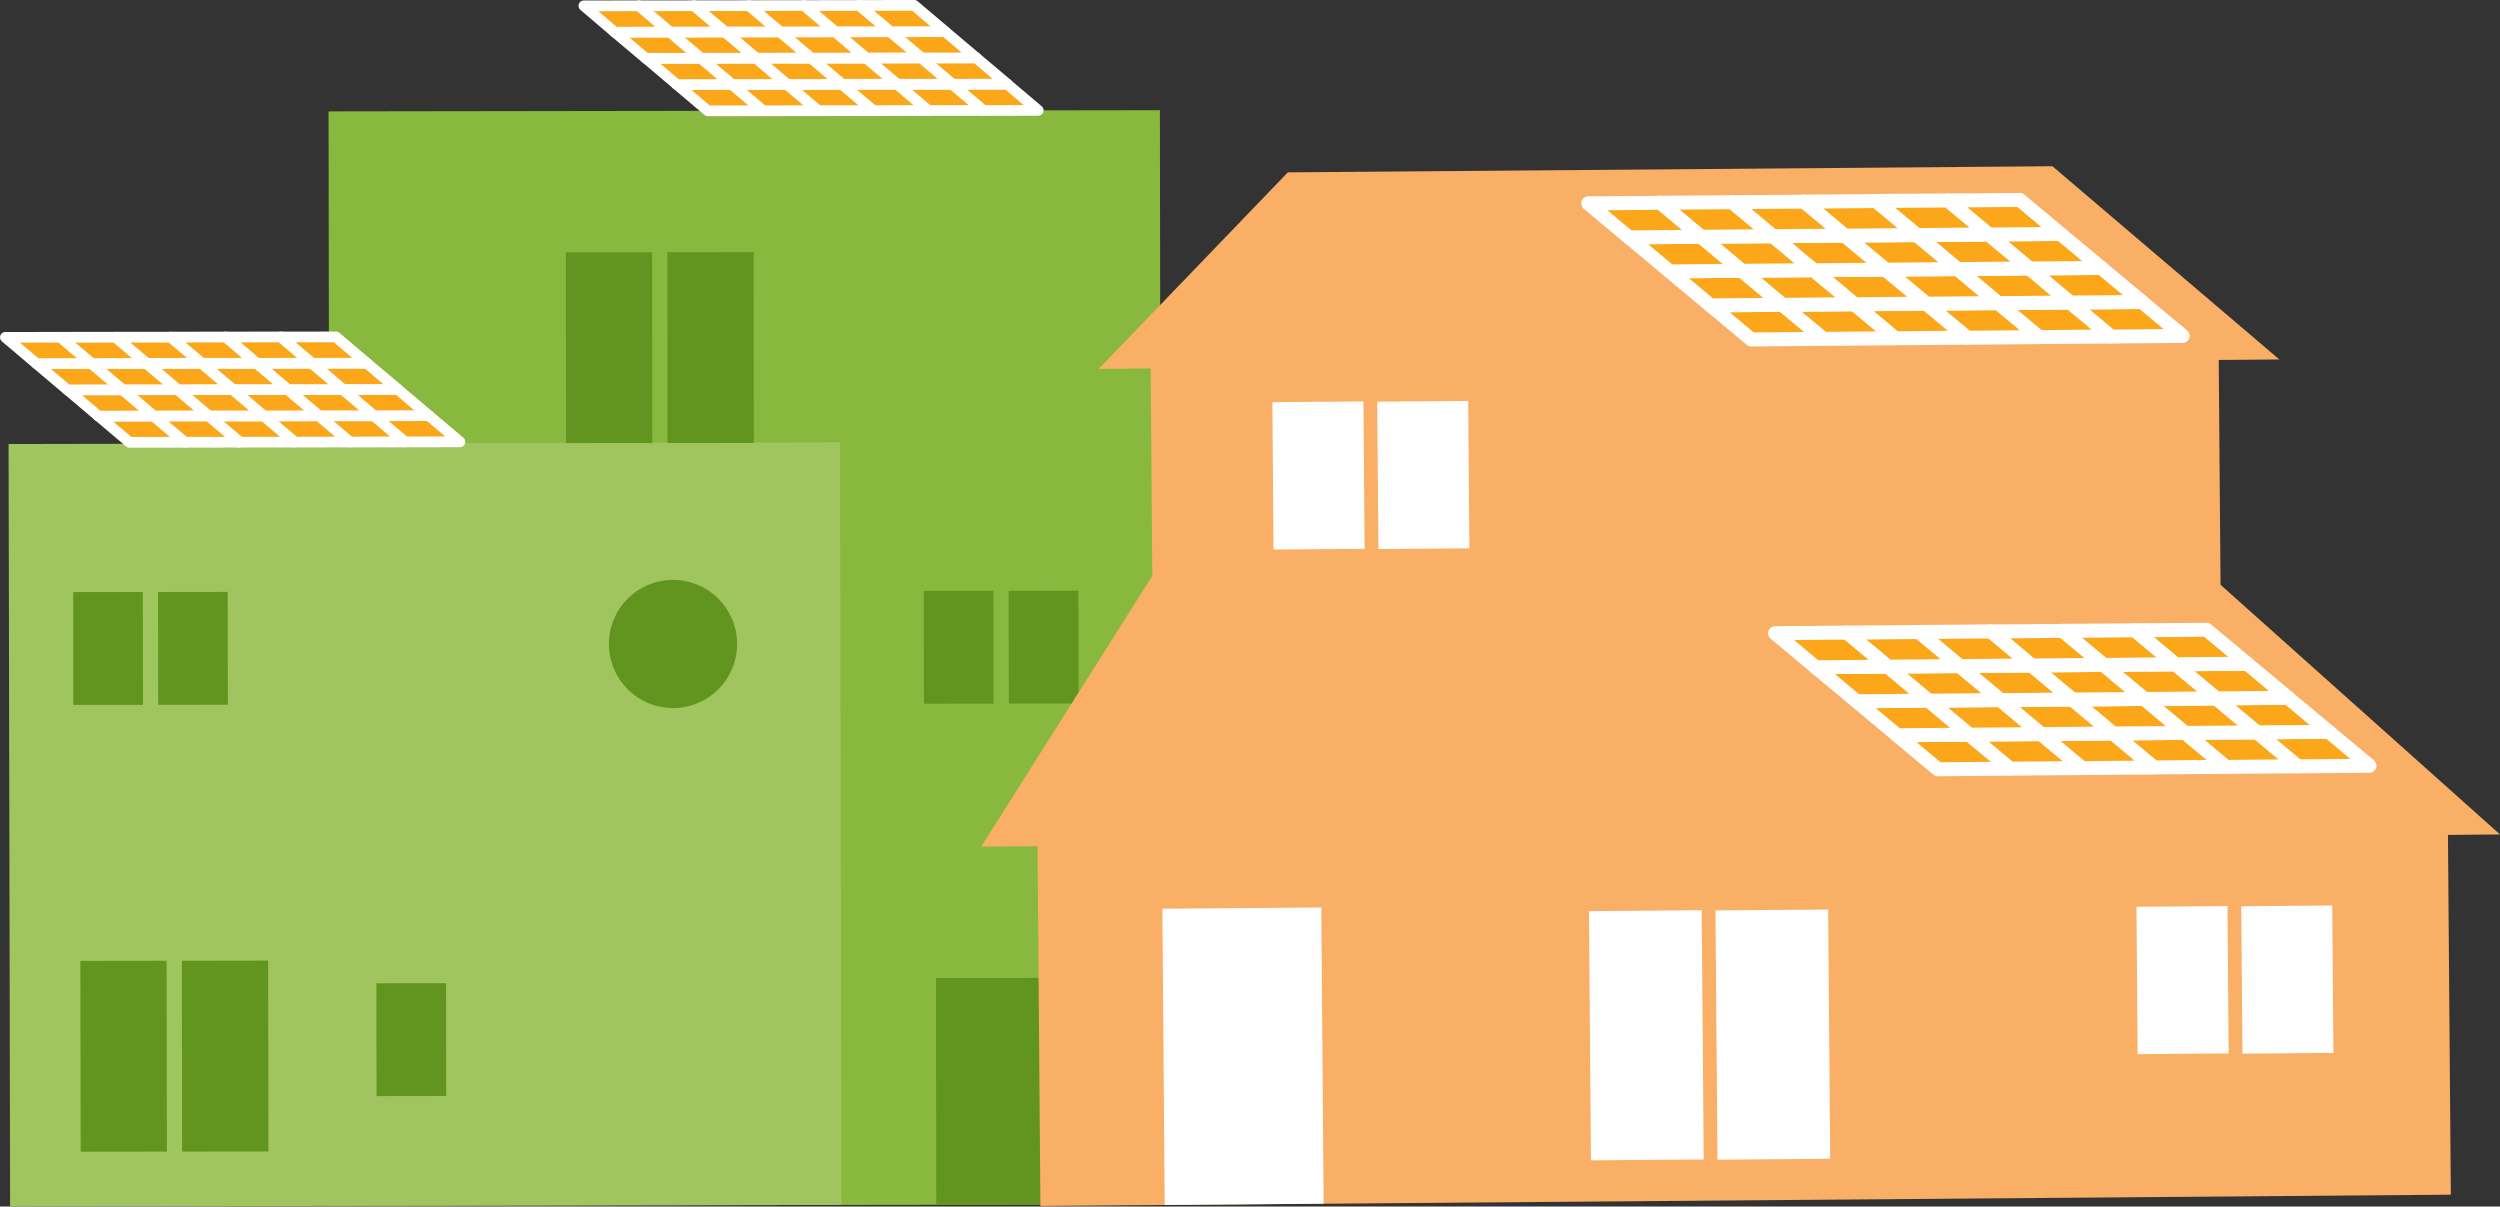 <svg xmlns="http://www.w3.org/2000/svg" width="272.762" height="131.638" viewBox="0 0 272.762 131.638">
  <rect x="0" y="0" width="272.762" height="131.638" fill="#333333" stroke="none"/>
  <g id="img_merit_03" transform="translate(-384.785 0)">
    <g id="グループ_14207" data-name="グループ 14207" transform="translate(465.28 77.85)">
      <rect id="長方形_6137" data-name="長方形 6137" width="20.945" height="4.62" transform="translate(16.59 51.904) rotate(-89.051)" fill="#f89e31"/>
      <g id="グループ_14206" data-name="グループ 14206">
        <path id="パス_24932" data-name="パス 24932" d="M2536.759-3561.68a6.113,6.113,0,0,0,5.984,6.238,6.121,6.121,0,0,0,2.3-.4,6.775,6.775,0,0,0,9.1,2.983,6.751,6.751,0,0,0,.793-.472,6.96,6.96,0,0,0,9.842-.135,7.063,7.063,0,0,0,.709-.855,5.419,5.419,0,0,0,2.883.888,5.519,5.519,0,0,0,5.6-5.422,5.394,5.394,0,0,0-.114-1.171,5.575,5.575,0,0,0,1.806-7.674,5.566,5.566,0,0,0-2.375-2.113,5.653,5.653,0,0,0-2.935-7.42,6.276,6.276,0,0,0-4.873-7.42c-.083-.018-.167-.034-.25-.047a5.127,5.127,0,0,0,.128-1.055,5.133,5.133,0,0,0-5.044-5.215,5.092,5.092,0,0,0-1.724.286,4.882,4.882,0,0,0-6.656-1.831,4.879,4.879,0,0,0-2.468,4.172,4.74,4.74,0,0,0,.072.854,5.515,5.515,0,0,0-4.375,5.293,5.573,5.573,0,0,0,.218,1.542,5.816,5.816,0,0,0-3.9,5.386,5.731,5.731,0,0,0,.35,2.031,6.11,6.11,0,0,0-3.421,5.374,6.048,6.048,0,0,0,.276,1.827A6.118,6.118,0,0,0,2536.759-3561.68Z" transform="translate(-2536.758 3593.153)" fill="#058129"/>
      </g>
    </g>
    <g id="グループ_14207-2" data-name="グループ 14207" transform="translate(440.046 79.389)">
      <rect id="長方形_6137-2" data-name="長方形 6137" width="3.786" height="17.164" transform="translate(17.443 32.691)" fill="#f89e31"/>
      <g id="グループ_14206-2" data-name="グループ 14206">
        <path id="パス_24932-2" data-name="パス 24932" d="M2511.945-3561.206a5.858,5.858,0,0,0,5.831,5.887,5.862,5.862,0,0,0,2.2-.416,6.5,6.5,0,0,0,8.773,2.72,6.438,6.438,0,0,0,.752-.464,6.673,6.673,0,0,0,9.432-.281,6.753,6.753,0,0,0,.665-.83,5.2,5.2,0,0,0,2.777.806,5.291,5.291,0,0,0,5.29-5.283,5.2,5.2,0,0,0-.127-1.121,5.343,5.343,0,0,0,1.613-7.383,5.34,5.34,0,0,0-2.308-1.989,5.418,5.418,0,0,0-2.927-7.066,6.018,6.018,0,0,0-4.785-7.037c-.081-.016-.161-.029-.241-.041a4.871,4.871,0,0,0,.107-1.013,4.918,4.918,0,0,0-4.914-4.92,4.852,4.852,0,0,0-1.647.3,4.68,4.68,0,0,0-6.408-1.652,4.679,4.679,0,0,0-2.3,4.037,4.594,4.594,0,0,0,.083.817,5.288,5.288,0,0,0-4.113,5.14,5.366,5.366,0,0,0,.232,1.475,5.572,5.572,0,0,0-3.656,5.221,5.474,5.474,0,0,0,.366,1.942,5.857,5.857,0,0,0-3.2,5.2,5.771,5.771,0,0,0,.293,1.748A5.86,5.86,0,0,0,2511.945-3561.206Z" transform="translate(-2511.945 3591.639)" fill="#30a053"/>
      </g>
    </g>
    <g id="グループ_14992" data-name="グループ 14992" transform="translate(384.785)">
      <rect id="長方形_6124" data-name="長方形 6124" width="90.704" height="119.393" transform="translate(35.846 12.153) rotate(-0.083)" fill="#88b93e"/>
      <g id="グループ_14144" data-name="グループ 14144" transform="translate(102.115 106.689)">
        <rect id="長方形_6125" data-name="長方形 6125" width="13.271" height="24.744" transform="translate(0 0.019) rotate(-0.082)" fill="#62951f"/>
      </g>
      <rect id="長方形_6127" data-name="長方形 6127" width="90.707" height="83.196" transform="matrix(1, -0.002, 0.002, 1, 0.935, 48.443)" fill="#a0c55e"/>
      <g id="グループ_14145" data-name="グループ 14145" transform="translate(41.065 107.267)">
        <rect id="長方形_6128" data-name="長方形 6128" width="7.605" height="12.313" transform="translate(0 0.011) rotate(-0.08)" fill="#62951f"/>
      </g>
      <g id="グループ_14170" data-name="グループ 14170" transform="translate(0 36.171)">
        <g id="グループ_14146" data-name="グループ 14146" transform="translate(40.197 8.596)">
          <path id="パス_24826" data-name="パス 24826" d="M2611.75-3625.875l-6.011.009,3.381,2.859,6.007-.009Z" transform="translate(-2605.154 3626.457)" fill="#fca619"/>
          <path id="パス_24827" data-name="パス 24827" d="M2609.129-3622.413l6.008-.01a.507.507,0,0,0,.1-.016.583.583,0,0,0,.483-.668.582.582,0,0,0-.2-.354l-3.377-2.854a.591.591,0,0,0-.379-.133l-6.011.006a.583.583,0,0,0-.55.383.591.591,0,0,0,.174.644l3.384,2.861A.555.555,0,0,0,2609.129-3622.413Zm2.417-2.869,2,1.685-4.2.011-2-1.691Z" transform="translate(-2605.164 3626.448)" fill="#fff"/>
        </g>
        <g id="グループ_14147" data-name="グループ 14147" transform="translate(34.185 8.6)">
          <path id="パス_24828" data-name="パス 24828" d="M2605.839-3625.857l-6.008,0,3.382,2.864,6.015-.012Z" transform="translate(-2599.242 3626.454)" fill="#fca619"/>
          <path id="パス_24829" data-name="パス 24829" d="M2603.227-3622.4l6-.01a.462.462,0,0,0,.1-.016.587.587,0,0,0,.48-.675.586.586,0,0,0-.2-.35l-3.382-2.848a.569.569,0,0,0-.38-.143l-6.008.006a.583.583,0,0,0-.587.582.579.579,0,0,0,.211.451l3.385,2.866A.549.549,0,0,0,2603.227-3622.4Zm2.406-2.87,2,1.684-4.205.012-2-1.691Z" transform="translate(-2599.252 3626.444)" fill="#fff"/>
        </g>
        <g id="グループ_14148" data-name="グループ 14148" transform="translate(28.184 8.61)">
          <path id="パス_24830" data-name="パス 24830" d="M2599.931-3625.861l-6.005.011,3.381,2.862,6.015-.01Z" transform="translate(-2593.342 3626.444)" fill="#fca619"/>
          <path id="パス_24831" data-name="パス 24831" d="M2597.316-3622.392l6.011-.011a.484.484,0,0,0,.093-.015.582.582,0,0,0,.486-.663.585.585,0,0,0-.2-.359l-3.384-2.859a.566.566,0,0,0-.379-.134l-6,.01a.565.565,0,0,0-.55.381.586.586,0,0,0,.17.645l3.381,2.867A.57.57,0,0,0,2597.316-3622.392Zm2.411-2.875,2,1.7-4.206.006-1.993-1.692Z" transform="translate(-2593.351 3626.434)" fill="#fff"/>
        </g>
        <g id="グループ_14149" data-name="グループ 14149" transform="translate(22.171 8.62)">
          <path id="パス_24832" data-name="パス 24832" d="M2594.026-3625.843l-6.012,0,3.384,2.868,6.014-.009Z" transform="translate(-2587.43 3626.434)" fill="#fca619"/>
          <path id="パス_24833" data-name="パス 24833" d="M2591.408-3622.385l6.008-.007a.436.436,0,0,0,.094-.016.584.584,0,0,0,.456-.375.591.591,0,0,0-.174-.644l-3.38-2.858a.546.546,0,0,0-.377-.139h-6.012a.579.579,0,0,0-.55.385.591.591,0,0,0,.17.644l3.389,2.872A.551.551,0,0,0,2591.408-3622.385Zm2.411-2.87,2,1.694-4.2.008-2-1.7Z" transform="translate(-2587.439 3626.424)" fill="#fff"/>
        </g>
        <g id="グループ_14150" data-name="グループ 14150" transform="translate(16.157 8.623)">
          <path id="パス_24834" data-name="パス 24834" d="M2588.115-3625.847l-6.014.009,3.387,2.863,6.01-.006Z" transform="translate(-2581.516 3626.431)" fill="#fca619"/>
          <path id="パス_24835" data-name="パス 24835" d="M2585.5-3622.379l6.011-.006a.519.519,0,0,0,.1-.017.584.584,0,0,0,.483-.668.582.582,0,0,0-.2-.354l-3.379-2.863a.58.58,0,0,0-.384-.134l-6.015.008a.584.584,0,0,0-.55.382.593.593,0,0,0,.174.645l3.389,2.867A.549.549,0,0,0,2585.5-3622.379Zm2.414-2.875,2,1.7-4.207,0-2-1.694Z" transform="translate(-2581.526 3626.421)" fill="#fff"/>
        </g>
        <g id="グループ_14151" data-name="グループ 14151" transform="translate(10.153 8.634)">
          <path id="パス_24836" data-name="パス 24836" d="M2582.2-3625.836l-6,.011,3.386,2.861,6.01-.009Z" transform="translate(-2575.612 3626.42)" fill="#fca619"/>
          <path id="パス_24837" data-name="パス 24837" d="M2579.6-3622.369l6-.009a.419.419,0,0,0,.1-.016.584.584,0,0,0,.482-.67.578.578,0,0,0-.2-.354l-3.385-2.855a.572.572,0,0,0-.378-.136l-6.005.008a.578.578,0,0,0-.549.385.589.589,0,0,0,.174.645l3.388,2.865A.578.578,0,0,0,2579.6-3622.369Zm2.4-2.872,2.008,1.692-4.2.008-2-1.692Z" transform="translate(-2575.622 3626.41)" fill="#fff"/>
        </g>
        <g id="グループ_14152" data-name="グループ 14152" transform="translate(36.817 5.726)">
          <path id="パス_24838" data-name="パス 24838" d="M2608.425-3628.693l-6.009.009,3.379,2.865,6.018-.01Z" transform="translate(-2601.831 3629.28)" fill="#fca619"/>
          <path id="パス_24839" data-name="パス 24839" d="M2605.8-3625.224l6.011-.008a.445.445,0,0,0,.1-.015.587.587,0,0,0,.48-.676.583.583,0,0,0-.2-.35l-3.377-2.856a.574.574,0,0,0-.381-.141l-6.01.009a.573.573,0,0,0-.55.384.592.592,0,0,0,.173.644l3.38,2.867A.562.562,0,0,0,2605.8-3625.224Zm2.419-2.876,2,1.7-4.206.01-1.994-1.7Z" transform="translate(-2601.84 3629.27)" fill="#fff"/>
        </g>
        <g id="グループ_14153" data-name="グループ 14153" transform="translate(30.803 5.737)">
          <path id="パス_24840" data-name="パス 24840" d="M2602.517-3628.676H2596.5l3.389,2.863,6.008,0Z" transform="translate(-2595.917 3629.269)" fill="#fca619"/>
          <path id="パス_24841" data-name="パス 24841" d="M2599.9-3625.216l6.005-.007a.452.452,0,0,0,.1-.016.583.583,0,0,0,.474-.673.581.581,0,0,0-.193-.341l-3.375-2.868a.587.587,0,0,0-.385-.137l-6.014.008a.585.585,0,0,0-.55.384.591.591,0,0,0,.173.643l3.389,2.869A.585.585,0,0,0,2599.9-3625.216Zm2.411-2.872,2,1.7-4.206,0-2-1.7Z" transform="translate(-2595.926 3629.259)" fill="#fff"/>
        </g>
        <g id="グループ_14154" data-name="グループ 14154" transform="translate(24.798 5.742)">
          <path id="パス_24842" data-name="パス 24842" d="M2596.6-3628.677l-6,0,3.384,2.871,6.005-.011Z" transform="translate(-2590.012 3629.264)" fill="#fca619"/>
          <path id="パス_24843" data-name="パス 24843" d="M2593.992-3625.208l6.007-.01a.382.382,0,0,0,.094-.016.583.583,0,0,0,.485-.666.579.579,0,0,0-.2-.359l-3.386-2.853a.555.555,0,0,0-.38-.142l-6,0a.587.587,0,0,0-.549.386.581.581,0,0,0,.171.645l3.385,2.876A.58.58,0,0,0,2593.992-3625.208Zm2.4-2.876,2.007,1.7-4.205.013-2-1.7Z" transform="translate(-2590.022 3629.254)" fill="#fff"/>
        </g>
        <g id="グループ_14155" data-name="グループ 14155" transform="translate(18.79 5.751)">
          <path id="パス_24844" data-name="パス 24844" d="M2590.7-3628.671l-6.01.012,3.382,2.861,6.012,0Z" transform="translate(-2584.105 3629.255)" fill="#fca619"/>
          <path id="パス_24845" data-name="パス 24845" d="M2588.083-3625.2l6.012,0a.357.357,0,0,0,.094-.015.58.58,0,0,0,.485-.663.576.576,0,0,0-.2-.358l-3.385-2.871a.562.562,0,0,0-.376-.135l-6.01.01a.561.561,0,0,0-.55.383.6.6,0,0,0,.17.645l3.385,2.864A.568.568,0,0,0,2588.083-3625.2Zm2.409-2.872,2.008,1.7h-4.208l-2-1.694Z" transform="translate(-2584.115 3629.245)" fill="#fff"/>
        </g>
        <g id="グループ_14156" data-name="グループ 14156" transform="translate(12.782 5.761)">
          <path id="パス_24846" data-name="パス 24846" d="M2584.79-3628.661l-6.008.009,3.375,2.862,6.021-.012Z" transform="translate(-2578.197 3629.245)" fill="#fca619"/>
          <path id="パス_24847" data-name="パス 24847" d="M2582.166-3625.2l6.014-.007a.514.514,0,0,0,.1-.016.583.583,0,0,0,.453-.374.591.591,0,0,0-.17-.645l-3.382-2.858a.57.57,0,0,0-.379-.138l-6.008.005a.588.588,0,0,0-.55.384.593.593,0,0,0,.173.645l3.379,2.87A.547.547,0,0,0,2582.166-3625.2Zm2.418-2.872,2,1.694-4.205.01-1.994-1.7Z" transform="translate(-2578.206 3629.235)" fill="#fff"/>
        </g>
        <g id="グループ_14157" data-name="グループ 14157" transform="translate(6.77 5.767)">
          <path id="パス_24848" data-name="パス 24848" d="M2578.884-3628.644l-6.012,0,3.384,2.868,6-.011Z" transform="translate(-2572.285 3629.24)" fill="#fca619"/>
          <path id="パス_24849" data-name="パス 24849" d="M2576.267-3625.184l6-.012a.434.434,0,0,0,.1-.016.583.583,0,0,0,.482-.668.586.586,0,0,0-.2-.354l-3.375-2.856a.591.591,0,0,0-.38-.141l-6.011.009a.577.577,0,0,0-.55.382.591.591,0,0,0,.173.644l3.386,2.873A.58.58,0,0,0,2576.267-3625.184Zm2.412-2.872,2,1.694-4.206.009-2-1.7Z" transform="translate(-2572.295 3629.23)" fill="#fff"/>
        </g>
        <g id="グループ_14158" data-name="グループ 14158" transform="translate(33.425 2.865)">
          <path id="パス_24850" data-name="パス 24850" d="M2605.088-3631.507l-6.006.008,3.391,2.863,6.006-.008Z" transform="translate(-2598.496 3632.093)" fill="#fca619"/>
          <path id="パス_24851" data-name="パス 24851" d="M2602.481-3628.038l6.016-.012a.377.377,0,0,0,.094-.016.583.583,0,0,0,.456-.374.593.593,0,0,0-.17-.645l-3.4-2.86a.587.587,0,0,0-.381-.138l-6.007.01a.571.571,0,0,0-.55.383.583.583,0,0,0,.174.644l3.39,2.865A.57.57,0,0,0,2602.481-3628.038Zm2.4-2.874,2.008,1.693-4.2.007-2.008-1.7Z" transform="translate(-2598.505 3632.083)" fill="#fff"/>
        </g>
        <g id="グループ_14159" data-name="グループ 14159" transform="translate(27.415 2.877)">
          <path id="パス_24852" data-name="パス 24852" d="M2599.182-3631.5l-6.011.009,3.386,2.861h6.017Z" transform="translate(-2592.586 3632.081)" fill="#fca619"/>
          <path id="パス_24853" data-name="パス 24853" d="M2596.57-3628.035l6.013,0a.387.387,0,0,0,.1-.016.586.586,0,0,0,.48-.675.58.58,0,0,0-.2-.349l-3.391-2.865a.575.575,0,0,0-.379-.133l-6.012.005a.593.593,0,0,0-.55.383.592.592,0,0,0,.174.645l3.389,2.868A.572.572,0,0,0,2596.57-3628.035Zm2.406-2.87,2.01,1.7-4.206.006-2-1.694Z" transform="translate(-2592.596 3632.072)" fill="#fff"/>
        </g>
        <g id="グループ_14160" data-name="グループ 14160" transform="translate(21.411 2.881)">
          <path id="パス_24854" data-name="パス 24854" d="M2593.272-3631.482l-6,0,3.386,2.861,6.01-.005Z" transform="translate(-2586.682 3632.077)" fill="#fca619"/>
          <path id="パス_24855" data-name="パス 24855" d="M2590.666-3628.029l6-.007a.361.361,0,0,0,.094-.016.58.58,0,0,0,.485-.663.576.576,0,0,0-.2-.358l-3.386-2.854a.576.576,0,0,0-.38-.139l-6,.007a.57.57,0,0,0-.55.381.579.579,0,0,0,.17.645l3.389,2.866A.586.586,0,0,0,2590.666-3628.029Zm2.4-2.865,2,1.692h-4.193l-2-1.692Z" transform="translate(-2586.692 3632.067)" fill="#fff"/>
        </g>
        <g id="グループ_14161" data-name="グループ 14161" transform="translate(15.398 2.887)">
          <path id="パス_24856" data-name="パス 24856" d="M2587.369-3631.486l-6.015.01,3.391,2.863,6.005-.011Z" transform="translate(-2580.77 3632.071)" fill="#fca619"/>
          <path id="パス_24857" data-name="パス 24857" d="M2584.754-3628.02l6.017-.011a.5.5,0,0,0,.093-.016.584.584,0,0,0,.486-.667.586.586,0,0,0-.2-.359l-3.391-2.85a.549.549,0,0,0-.377-.14l-6.015.009a.58.58,0,0,0-.55.381.6.6,0,0,0,.171.645l3.391,2.865A.576.576,0,0,0,2584.754-3628.02Zm2.408-2.873,2,1.693-4.205.014-2-1.7Z" transform="translate(-2580.78 3632.061)" fill="#fff"/>
        </g>
        <g id="グループ_14162" data-name="グループ 14162" transform="translate(9.39 2.901)">
          <path id="パス_24858" data-name="パス 24858" d="M2581.454-3631.476l-6.006.011,3.391,2.861,6.007-.009Z" transform="translate(-2574.862 3632.057)" fill="#fca619"/>
          <path id="パス_24859" data-name="パス 24859" d="M2578.847-3628.008l6.007-.011a.459.459,0,0,0,.1-.016.582.582,0,0,0,.453-.374.593.593,0,0,0-.17-.645l-3.39-2.86a.587.587,0,0,0-.38-.133l-6.008.009a.571.571,0,0,0-.549.386.581.581,0,0,0,.174.644l3.391,2.862A.573.573,0,0,0,2578.847-3628.008Zm2.4-2.873,2,1.7-4.193,0-2.006-1.691Z" transform="translate(-2574.872 3632.047)" fill="#fff"/>
        </g>
        <g id="グループ_14163" data-name="グループ 14163" transform="translate(3.389 2.909)">
          <path id="パス_24860" data-name="パス 24860" d="M2575.549-3631.463l-6,.008,3.382,2.857,6.013,0Z" transform="translate(-2568.96 3632.05)" fill="#fca619"/>
          <path id="パス_24861" data-name="パス 24861" d="M2572.94-3628l6.01,0a.411.411,0,0,0,.1-.016.585.585,0,0,0,.48-.675.587.587,0,0,0-.2-.349l-3.392-2.856a.569.569,0,0,0-.378-.142l-6.005.008a.579.579,0,0,0-.549.384.592.592,0,0,0,.173.644l3.385,2.864A.569.569,0,0,0,2572.94-3628Zm2.4-2.866,2.008,1.693-4.207.006-1.993-1.692Z" transform="translate(-2568.97 3632.04)" fill="#fff"/>
        </g>
        <g id="グループ_14164" data-name="グループ 14164" transform="translate(30.04)">
          <path id="パス_24862" data-name="パス 24862" d="M2601.766-3634.325l-6.015.01,3.388,2.864,6.006-.009Z" transform="translate(-2595.167 3634.91)" fill="#fca619"/>
          <path id="パス_24863" data-name="パス 24863" d="M2599.148-3630.855l6.008-.006a.472.472,0,0,0,.1-.017.585.585,0,0,0,.48-.675.593.593,0,0,0-.2-.35l-3.375-2.86a.579.579,0,0,0-.385-.135l-6.015.009a.573.573,0,0,0-.55.384.593.593,0,0,0,.174.644l3.389,2.869A.55.55,0,0,0,2599.148-3630.855Zm2.414-2.875,2,1.7-4.2.008-2.006-1.7Z" transform="translate(-2595.177 3634.9)" fill="#fff"/>
        </g>
        <g id="グループ_14165" data-name="グループ 14165" transform="translate(24.034 0.006)">
          <path id="パス_24864" data-name="パス 24864" d="M2595.853-3634.307l-6.005,0,3.38,2.868,6.018-.01Z" transform="translate(-2589.262 3634.904)" fill="#fca619"/>
          <path id="パス_24865" data-name="パス 24865" d="M2593.239-3630.845l6.008-.01a.433.433,0,0,0,.1-.016.586.586,0,0,0,.48-.675.586.586,0,0,0-.2-.35l-3.386-2.854a.58.58,0,0,0-.378-.144l-6.006.01a.564.564,0,0,0-.549.383.586.586,0,0,0,.173.644l3.382,2.873A.581.581,0,0,0,2593.239-3630.845Zm2.408-2.874,2.007,1.693-4.205.01-2-1.7Z" transform="translate(-2589.271 3634.894)" fill="#fff"/>
        </g>
        <g id="グループ_14166" data-name="グループ 14166" transform="translate(18.026 0.018)">
          <path id="パス_24866" data-name="パス 24866" d="M2589.948-3634.31l-6.01.012,3.388,2.86,6.009,0Z" transform="translate(-2583.353 3634.892)" fill="#fca619"/>
          <path id="パス_24867" data-name="パス 24867" d="M2587.334-3630.843l6.006,0a.36.36,0,0,0,.094-.016.583.583,0,0,0,.486-.665.589.589,0,0,0-.205-.36l-3.382-2.869a.57.57,0,0,0-.379-.133l-6.006.008a.57.57,0,0,0-.55.383.586.586,0,0,0,.171.644l3.388,2.866A.567.567,0,0,0,2587.334-3630.843Zm2.408-2.874,2,1.7-4.2,0-2-1.693Z" transform="translate(-2583.363 3634.883)" fill="#fff"/>
        </g>
        <g id="グループ_14167" data-name="グループ 14167" transform="translate(12.016 0.032)">
          <path id="パス_24868" data-name="パス 24868" d="M2584.037-3634.3l-6.007.009,3.379,2.862,6.018-.011Z" transform="translate(-2577.444 3634.878)" fill="#fca619"/>
          <path id="パス_24869" data-name="パス 24869" d="M2581.42-3630.831l6.015-.012a.411.411,0,0,0,.094-.015.58.58,0,0,0,.485-.663.582.582,0,0,0-.2-.359l-3.387-2.855a.565.565,0,0,0-.374-.134l-6.009,0a.583.583,0,0,0-.587.581.585.585,0,0,0,.208.451l3.379,2.863A.58.58,0,0,0,2581.42-3630.831Zm2.413-2.872,2,1.685-4.205.009-1.993-1.688Z" transform="translate(-2577.454 3634.869)" fill="#fff"/>
        </g>
        <g id="グループ_14168" data-name="グループ 14168" transform="translate(6.012 0.035)">
          <path id="パス_24870" data-name="パス 24870" d="M2578.131-3634.28l-6.008,0,3.38,2.868,6.005-.011Z" transform="translate(-2571.54 3634.876)" fill="#fca619"/>
          <path id="パス_24871" data-name="パス 24871" d="M2575.513-3630.821l6.007-.01a.4.4,0,0,0,.1-.017.583.583,0,0,0,.483-.67.583.583,0,0,0-.2-.354l-3.384-2.854a.551.551,0,0,0-.375-.139l-6.008.006a.593.593,0,0,0-.55.383.593.593,0,0,0,.173.645l3.38,2.867A.548.548,0,0,0,2575.513-3630.821Zm2.411-2.875,2,1.695-4.2.011-2-1.7Z" transform="translate(-2571.549 3634.866)" fill="#fff"/>
        </g>
        <g id="グループ_14169" data-name="グループ 14169" transform="translate(0 0.044)">
          <path id="パス_24872" data-name="パス 24872" d="M2572.223-3634.285l-6.009.012,3.388,2.864,6.01-.009Z" transform="translate(-2565.629 3634.866)" fill="#fca619"/>
          <path id="パス_24873" data-name="パス 24873" d="M2569.614-3630.812l6-.009a.449.449,0,0,0,.1-.016.583.583,0,0,0,.482-.668.578.578,0,0,0-.2-.354l-3.379-2.864a.592.592,0,0,0-.379-.134l-6.011.01a.562.562,0,0,0-.55.383.586.586,0,0,0,.173.645l3.389,2.865A.572.572,0,0,0,2569.614-3630.812Zm2.407-2.877,2,1.7-4.2,0-2.007-1.7Z" transform="translate(-2565.638 3634.857)" fill="#fff"/>
        </g>
      </g>
      <g id="グループ_14195" data-name="グループ 14195" transform="translate(63.112)">
        <g id="グループ_14171" data-name="グループ 14171" transform="translate(40.193 8.596)">
          <path id="パス_24874" data-name="パス 24874" d="M2673.8-3661.441l-6.008.008,3.383,2.865,6-.008Z" transform="translate(-2667.208 3662.025)" fill="#fca619"/>
          <path id="パス_24875" data-name="パス 24875" d="M2671.186-3657.974l6-.01a.378.378,0,0,0,.094-.015.58.58,0,0,0,.485-.663.581.581,0,0,0-.2-.359l-3.381-2.858a.556.556,0,0,0-.379-.135l-6,.006a.576.576,0,0,0-.549.383.586.586,0,0,0,.17.645l3.384,2.868A.567.567,0,0,0,2671.186-3657.974Zm2.408-2.872,2,1.7-4.2.005-2-1.694Z" transform="translate(-2667.218 3662.015)" fill="#fff"/>
        </g>
        <g id="グループ_14172" data-name="グループ 14172" transform="translate(34.185 8.602)">
          <path id="パス_24876" data-name="パス 24876" d="M2667.893-3661.433l-6.008.006,3.38,2.868,6.018-.01Z" transform="translate(-2661.301 3662.019)" fill="#fca619"/>
          <path id="パス_24877" data-name="パス 24877" d="M2665.276-3657.965l6.011-.008a.363.363,0,0,0,.092-.015.584.584,0,0,0,.456-.375.593.593,0,0,0-.173-.644l-3.385-2.863a.551.551,0,0,0-.375-.139l-6.007.007a.574.574,0,0,0-.55.383.587.587,0,0,0,.17.645l3.382,2.873A.56.56,0,0,0,2665.276-3657.965Zm2.411-2.871,2,1.693-4.205.01-1.994-1.7Z" transform="translate(-2661.31 3662.008)" fill="#fff"/>
        </g>
        <g id="グループ_14173" data-name="グループ 14173" transform="translate(28.172 8.608)">
          <path id="パス_24878" data-name="パス 24878" d="M2661.986-3661.428l-6.015.01,3.385,2.868,6.013-.01Z" transform="translate(-2655.388 3662.012)" fill="#fca619"/>
          <path id="パス_24879" data-name="パス 24879" d="M2659.366-3657.956l6.011-.011a.3.3,0,0,0,.1,0,.583.583,0,0,0,.482-.67.58.58,0,0,0-.2-.355l-3.382-2.87A.566.566,0,0,0,2662-3662l-6.014.009a.587.587,0,0,0-.551.381.593.593,0,0,0,.174.645l3.385,2.872A.554.554,0,0,0,2659.366-3657.956Zm2.415-2.878,2,1.7-4.205.006-2-1.7Z" transform="translate(-2655.398 3662.003)" fill="#fff"/>
        </g>
        <g id="グループ_14174" data-name="グループ 14174" transform="translate(22.167 8.622)">
          <path id="パス_24880" data-name="パス 24880" d="M2656.072-3661.418l-6,.011,3.379,2.862,6.008,0Z" transform="translate(-2649.483 3661.999)" fill="#fca619"/>
          <path id="パス_24881" data-name="パス 24881" d="M2653.46-3657.95l6.005-.006a.438.438,0,0,0,.1-.017.585.585,0,0,0,.48-.675.589.589,0,0,0-.2-.35l-3.383-2.857a.564.564,0,0,0-.377-.133l-6,.008a.578.578,0,0,0-.55.382.586.586,0,0,0,.173.645l3.381,2.866A.564.564,0,0,0,2653.46-3657.95Zm2.408-2.873,2,1.7-4.2,0-2-1.692Z" transform="translate(-2649.493 3661.989)" fill="#fff"/>
        </g>
        <g id="グループ_14175" data-name="グループ 14175" transform="translate(16.157 8.625)">
          <path id="パス_24882" data-name="パス 24882" d="M2650.17-3661.4l-6.011,0,3.388,2.867,6.01-.012Z" transform="translate(-2643.574 3661.996)" fill="#fca619"/>
          <path id="パス_24883" data-name="パス 24883" d="M2647.556-3657.94l6-.01a.343.343,0,0,0,.094-.015.584.584,0,0,0,.486-.665.586.586,0,0,0-.206-.36l-3.379-2.855a.569.569,0,0,0-.379-.14l-6.009.009a.573.573,0,0,0-.549.381.585.585,0,0,0,.171.645l3.386,2.865A.568.568,0,0,0,2647.556-3657.94Zm2.408-2.872,2,1.692-4.195.013-2.009-1.7Z" transform="translate(-2643.583 3661.986)" fill="#fff"/>
        </g>
        <g id="グループ_14176" data-name="グループ 14176" transform="translate(10.15 8.634)">
          <path id="パス_24884" data-name="パス 24884" d="M2644.258-3661.4l-6.008.008,3.385,2.865,6.012,0Z" transform="translate(-2637.667 3661.987)" fill="#fca619"/>
          <path id="パス_24885" data-name="パス 24885" d="M2641.645-3657.932l6.011-.008a.347.347,0,0,0,.094-.015.583.583,0,0,0,.486-.665.587.587,0,0,0-.2-.36l-3.387-2.859a.567.567,0,0,0-.376-.138l-6.008.01a.565.565,0,0,0-.549.383.584.584,0,0,0,.171.644l3.383,2.867A.593.593,0,0,0,2641.645-3657.932Zm2.408-2.874,2.007,1.7-4.206.006-2-1.7Z" transform="translate(-2637.677 3661.977)" fill="#fff"/>
        </g>
        <g id="グループ_14177" data-name="グループ 14177" transform="translate(36.812 5.728)">
          <path id="パス_24886" data-name="パス 24886" d="M2670.472-3664.258l-6,.006,3.381,2.868,6.007-.008Z" transform="translate(-2663.883 3664.845)" fill="#fca619"/>
          <path id="パス_24887" data-name="パス 24887" d="M2667.862-3660.791l6.009-.007a.4.4,0,0,0,.093-.016.582.582,0,0,0,.486-.666.583.583,0,0,0-.2-.359l-3.385-2.854a.564.564,0,0,0-.379-.142l-6,.01a.565.565,0,0,0-.55.381.588.588,0,0,0,.174.644l3.383,2.873A.564.564,0,0,0,2667.862-3660.791Zm2.406-2.87,2,1.693-4.206.01-1.994-1.7Z" transform="translate(-2663.893 3664.835)" fill="#fff"/>
        </g>
        <g id="グループ_14178" data-name="グループ 14178" transform="translate(30.803 5.737)">
          <path id="パス_24888" data-name="パス 24888" d="M2664.568-3664.255l-6.008.012,3.382,2.862,6.015-.008Z" transform="translate(-2657.975 3664.835)" fill="#fca619"/>
          <path id="パス_24889" data-name="パス 24889" d="M2661.952-3660.786l6.008-.006a.408.408,0,0,0,.094-.016.582.582,0,0,0,.485-.664.583.583,0,0,0-.2-.357l-3.381-2.862a.542.542,0,0,0-.377-.133l-6.007.008a.576.576,0,0,0-.55.381.588.588,0,0,0,.17.645l3.382,2.867A.574.574,0,0,0,2661.952-3660.786Zm2.411-2.874,2,1.7-4.206,0-1.993-1.691Z" transform="translate(-2657.985 3664.825)" fill="#fff"/>
        </g>
        <g id="グループ_14179" data-name="グループ 14179" transform="translate(24.791 5.745)">
          <path id="パス_24890" data-name="パス 24890" d="M2658.66-3664.233l-6.014,0,3.38,2.865,6.018-.01Z" transform="translate(-2652.063 3664.828)" fill="#fca619"/>
          <path id="パス_24891" data-name="パス 24891" d="M2656.036-3660.776l6.016-.008a.392.392,0,0,0,.093-.015.581.581,0,0,0,.456-.375.588.588,0,0,0-.173-.644l-3.381-2.857a.55.55,0,0,0-.377-.143l-6.011.01a.573.573,0,0,0-.55.382.586.586,0,0,0,.174.644l3.379,2.867A.547.547,0,0,0,2656.036-3660.776Zm2.417-2.866,2,1.683-4.205.01-2-1.693Z" transform="translate(-2652.073 3664.818)" fill="#fff"/>
        </g>
        <g id="グループ_14180" data-name="グループ 14180" transform="translate(18.785 5.755)">
          <path id="パス_24892" data-name="パス 24892" d="M2652.749-3664.235l-6.006.008,3.384,2.868,6-.011Z" transform="translate(-2646.157 3664.818)" fill="#fca619"/>
          <path id="パス_24893" data-name="パス 24893" d="M2650.139-3660.764l6-.012a.428.428,0,0,0,.1-.016.583.583,0,0,0,.482-.668.583.583,0,0,0-.2-.354l-3.38-2.86a.561.561,0,0,0-.379-.133l-6.008,0a.6.6,0,0,0-.55.384.592.592,0,0,0,.174.645l3.385,2.872A.549.549,0,0,0,2650.139-3660.764Zm2.408-2.877,2,1.7-4.2.007-2-1.7Z" transform="translate(-2646.167 3664.808)" fill="#fff"/>
        </g>
        <g id="グループ_14181" data-name="グループ 14181" transform="translate(12.771 5.762)">
          <path id="パス_24894" data-name="パス 24894" d="M2646.841-3664.228l-6.011.009,3.385,2.864,6.011,0Z" transform="translate(-2640.244 3664.811)" fill="#fca619"/>
          <path id="パス_24895" data-name="パス 24895" d="M2644.226-3660.761l6.014,0a.4.4,0,0,0,.093-.016.583.583,0,0,0,.486-.667.586.586,0,0,0-.2-.359l-3.385-2.863a.569.569,0,0,0-.38-.137l-6.011.009a.572.572,0,0,0-.55.382.585.585,0,0,0,.172.644l3.386,2.869A.561.561,0,0,0,2644.226-3660.761Zm2.412-2.87,2,1.7-4.206.006-2-1.7Z" transform="translate(-2640.254 3664.8)" fill="#fff"/>
        </g>
        <g id="グループ_14182" data-name="グループ 14182" transform="translate(6.767 5.766)">
          <path id="パス_24896" data-name="パス 24896" d="M2640.93-3664.218l-6.006.005,3.385,2.868,6.013-.009Z" transform="translate(-2634.341 3664.807)" fill="#fca619"/>
          <path id="パス_24897" data-name="パス 24897" d="M2638.319-3660.751l6.007-.01a.269.269,0,0,0,.1,0,.583.583,0,0,0,.482-.67.582.582,0,0,0-.2-.355l-3.385-2.865a.545.545,0,0,0-.379-.141l-6,.008a.574.574,0,0,0-.55.381.591.591,0,0,0,.17.645l3.384,2.867A.57.57,0,0,0,2638.319-3660.751Zm2.408-2.872,2,1.7-4.206.006-1.993-1.7Z" transform="translate(-2634.35 3664.797)" fill="#fff"/>
        </g>
        <g id="グループ_14183" data-name="グループ 14183" transform="translate(33.425 2.869)">
          <path id="パス_24898" data-name="パス 24898" d="M2667.142-3667.074l-6,.008,3.387,2.861,6,0Z" transform="translate(-2660.553 3667.656)" fill="#fca619"/>
          <path id="パス_24899" data-name="パス 24899" d="M2664.537-3663.61l6-.007a.415.415,0,0,0,.094-.015.6.6,0,0,0,.456-.375.586.586,0,0,0-.173-.645l-3.39-2.862a.591.591,0,0,0-.379-.134l-6,.005a.586.586,0,0,0-.55.384.59.59,0,0,0,.174.644l3.387,2.865A.558.558,0,0,0,2664.537-3663.61Zm2.4-2.869,2,1.7h-4.194l-2-1.694Z" transform="translate(-2660.563 3667.646)" fill="#fff"/>
        </g>
        <g id="グループ_14184" data-name="グループ 14184" transform="translate(27.415 2.874)">
          <path id="パス_24900" data-name="パス 24900" d="M2661.236-3667.066l-6.009.009,3.387,2.864,6.01-.012Z" transform="translate(-2654.644 3667.651)" fill="#fca619"/>
          <path id="パス_24901" data-name="パス 24901" d="M2658.626-3663.6l6.017-.011a.434.434,0,0,0,.094-.016.581.581,0,0,0,.485-.665.581.581,0,0,0-.2-.359l-3.392-2.85a.55.55,0,0,0-.381-.138l-6.008.007a.581.581,0,0,0-.549.387.586.586,0,0,0,.17.645l3.389,2.865A.564.564,0,0,0,2658.626-3663.6Zm2.407-2.868,2,1.684-4.2.012-2-1.691Z" transform="translate(-2654.653 3667.641)" fill="#fff"/>
        </g>
        <g id="グループ_14185" data-name="グループ 14185" transform="translate(21.406 2.882)">
          <path id="パス_24902" data-name="パス 24902" d="M2655.329-3667.056l-6.011.009,3.387,2.861,6.013,0Z" transform="translate(-2648.735 3667.642)" fill="#fca619"/>
          <path id="パス_24903" data-name="パス 24903" d="M2652.715-3663.592l6.012-.007a.485.485,0,0,0,.094-.015.581.581,0,0,0,.485-.663.577.577,0,0,0-.2-.359l-3.386-2.857a.57.57,0,0,0-.376-.139l-6.011.011a.564.564,0,0,0-.55.381.59.59,0,0,0,.174.644l3.388,2.866A.553.553,0,0,0,2652.715-3663.592Zm2.408-2.87,2,1.7h-4.2l-2-1.693Z" transform="translate(-2648.744 3667.633)" fill="#fff"/>
        </g>
        <g id="グループ_14186" data-name="グループ 14186" transform="translate(15.394 2.893)">
          <path id="パス_24904" data-name="パス 24904" d="M2649.418-3667.047l-6.007.008,3.387,2.861,6.01-.009Z" transform="translate(-2642.823 3667.631)" fill="#fca619"/>
          <path id="パス_24905" data-name="パス 24905" d="M2646.807-3663.585l6.008-.007a.434.434,0,0,0,.1-.016.581.581,0,0,0,.452-.374.592.592,0,0,0-.17-.645l-3.386-2.857a.567.567,0,0,0-.38-.138l-6.009,0a.585.585,0,0,0-.586.582.584.584,0,0,0,.212.452l3.387,2.862A.542.542,0,0,0,2646.807-3663.585Zm2.407-2.87,2,1.694-4.192.007-2-1.693Z" transform="translate(-2642.833 3667.622)" fill="#fff"/>
        </g>
        <g id="グループ_14187" data-name="グループ 14187" transform="translate(9.386 2.901)">
          <path id="パス_24906" data-name="パス 24906" d="M2643.512-3667.041l-6.01.009,3.387,2.861,6.009-.009Z" transform="translate(-2636.916 3667.625)" fill="#fca619"/>
          <path id="パス_24907" data-name="パス 24907" d="M2640.9-3663.576l6.007-.01a.374.374,0,0,0,.1-.016.582.582,0,0,0,.483-.667.583.583,0,0,0-.2-.354l-3.386-2.854a.587.587,0,0,0-.381-.138l-6.01.01a.576.576,0,0,0-.55.383.588.588,0,0,0,.173.644l3.389,2.865A.551.551,0,0,0,2640.9-3663.576Zm2.408-2.87,2,1.694-4.206.007-2-1.69Z" transform="translate(-2636.926 3667.615)" fill="#fff"/>
        </g>
        <g id="グループ_14188" data-name="グループ 14188" transform="translate(3.369 2.91)">
          <path id="パス_24908" data-name="パス 24908" d="M2637.6-3667.031l-6.01.009,3.39,2.857,6.007-.005Z" transform="translate(-2630.999 3667.616)" fill="#fca619"/>
          <path id="パス_24909" data-name="パス 24909" d="M2634.993-3663.571l6.009,0a.507.507,0,0,0,.094-.015.584.584,0,0,0,.486-.666.581.581,0,0,0-.206-.359l-3.387-2.857a.557.557,0,0,0-.378-.137l-6.009,0a.587.587,0,0,0-.592.584.589.589,0,0,0,.214.458l3.39,2.858A.564.564,0,0,0,2634.993-3663.571Zm2.4-2.866,2,1.693-4.2.005-2-1.69Z" transform="translate(-2631.009 3667.606)" fill="#fff"/>
        </g>
        <g id="グループ_14189" data-name="グループ 14189" transform="translate(30.037)">
          <path id="パス_24910" data-name="パス 24910" d="M2663.813-3669.89l-6.006.008,3.388,2.864,6.01-.009Z" transform="translate(-2657.221 3670.477)" fill="#fca619"/>
          <path id="パス_24911" data-name="パス 24911" d="M2661.207-3666.424l6-.005a.533.533,0,0,0,.1-.016.591.591,0,0,0,.453-.375.585.585,0,0,0-.171-.645l-3.383-2.864a.579.579,0,0,0-.38-.139l-6.007.008a.58.58,0,0,0-.551.383.591.591,0,0,0,.173.644l3.389,2.866A.57.57,0,0,0,2661.207-3666.424Zm2.4-2.873,2,1.7-4.2.008-2.007-1.7Z" transform="translate(-2657.231 3670.467)" fill="#fff"/>
        </g>
        <g id="グループ_14190" data-name="グループ 14190" transform="translate(24.032 0.012)">
          <path id="パス_24912" data-name="パス 24912" d="M2657.907-3669.882l-6.006.009,3.385,2.864,6.013-.009Z" transform="translate(-2651.316 3670.465)" fill="#fca619"/>
          <path id="パス_24913" data-name="パス 24913" d="M2655.3-3666.413l6.011-.011a.411.411,0,0,0,.094-.016.582.582,0,0,0,.485-.663.586.586,0,0,0-.2-.359l-3.386-2.856a.565.565,0,0,0-.38-.136l-6,.007a.578.578,0,0,0-.55.381.584.584,0,0,0,.171.645l3.383,2.87A.591.591,0,0,0,2655.3-3666.413Zm2.408-2.872,2.008,1.695-4.206.006-2-1.7Z" transform="translate(-2651.326 3670.455)" fill="#fff"/>
        </g>
        <g id="グループ_14191" data-name="グループ 14191" transform="translate(18.026 0.018)">
          <path id="パス_24914" data-name="パス 24914" d="M2652-3669.873l-6.006.008,3.379,2.865,6.018-.01Z" transform="translate(-2645.411 3670.459)" fill="#fca619"/>
          <path id="パス_24915" data-name="パス 24915" d="M2649.386-3666.406l6.011-.007a.381.381,0,0,0,.094-.016.583.583,0,0,0,.485-.665.58.58,0,0,0-.2-.36l-3.383-2.854a.55.55,0,0,0-.377-.14l-6.007.008a.572.572,0,0,0-.55.381.6.6,0,0,0,.17.645l3.384,2.866A.56.56,0,0,0,2649.386-3666.406Zm2.409-2.874,2,1.7-4.206.009-1.994-1.7Z" transform="translate(-2645.421 3670.449)" fill="#fff"/>
        </g>
        <g id="グループ_14192" data-name="グループ 14192" transform="translate(12.014 0.03)">
          <path id="パス_24916" data-name="パス 24916" d="M2646.1-3669.865l-6.012.009,3.385,2.864,6.007-.008Z" transform="translate(-2639.5 3670.448)" fill="#fca619"/>
          <path id="パス_24917" data-name="パス 24917" d="M2643.477-3666.394l6.009-.01a.466.466,0,0,0,.1-.016.583.583,0,0,0,.482-.668.585.585,0,0,0-.2-.354l-3.379-2.86a.585.585,0,0,0-.379-.135l-6.012.008a.576.576,0,0,0-.55.383.587.587,0,0,0,.174.644l3.385,2.868A.57.57,0,0,0,2643.477-3666.394Zm2.415-2.875,2,1.7-4.2,0-2-1.7Z" transform="translate(-2639.51 3670.438)" fill="#fff"/>
        </g>
        <g id="グループ_14193" data-name="グループ 14193" transform="translate(6.007 0.038)">
          <path id="パス_24918" data-name="パス 24918" d="M2640.184-3669.856l-6.006.008,3.38,2.865,6.018-.01Z" transform="translate(-2633.593 3670.44)" fill="#fca619"/>
          <path id="パス_24919" data-name="パス 24919" d="M2637.57-3666.388l6.008-.007a.452.452,0,0,0,.1-.016.584.584,0,0,0,.483-.67.587.587,0,0,0-.2-.355l-3.381-2.855a.566.566,0,0,0-.38-.138l-6.008.007a.584.584,0,0,0-.549.382.589.589,0,0,0,.172.645l3.379,2.867A.576.576,0,0,0,2637.57-3666.388Zm2.412-2.875,2,1.7-4.205.01-2-1.7Z" transform="translate(-2633.603 3670.43)" fill="#fff"/>
        </g>
        <g id="グループ_14194" data-name="グループ 14194" transform="translate(0 0.042)">
          <path id="パス_24920" data-name="パス 24920" d="M2634.277-3669.847l-6.007,0,3.378,2.869,6.009-.008Z" transform="translate(-2627.686 3670.435)" fill="#fca619"/>
          <path id="パス_24921" data-name="パス 24921" d="M2631.659-3666.378l6.01-.011a.434.434,0,0,0,.094-.015.582.582,0,0,0,.486-.663.58.58,0,0,0-.2-.359l-3.38-2.857a.572.572,0,0,0-.38-.142l-6,.009a.57.57,0,0,0-.55.381.586.586,0,0,0,.17.645l3.369,2.875A.587.587,0,0,0,2631.659-3666.378Zm2.414-2.873,2,1.7-4.207.006-2-1.7Z" transform="translate(-2627.696 3670.426)" fill="#fff"/>
        </g>
      </g>
      <g id="グループ_14196" data-name="グループ 14196" transform="translate(19.838 104.807)">
        <rect id="長方形_6129" data-name="長方形 6129" width="9.42" height="20.824" transform="translate(0 0.015) rotate(-0.089)" fill="#62951f"/>
      </g>
      <g id="グループ_14197" data-name="グループ 14197" transform="translate(8.767 104.821)">
        <rect id="長方形_6130" data-name="長方形 6130" width="9.412" height="20.823" transform="translate(0 0.015) rotate(-0.089)" fill="#62951f"/>
      </g>
      <g id="グループ_14198" data-name="グループ 14198" transform="translate(72.811 27.508)">
        <rect id="長方形_6131" data-name="長方形 6131" width="9.413" height="20.816" transform="matrix(1, -0.001, 0.001, 1, 0, 0.011)" fill="#62951f"/>
      </g>
      <g id="グループ_14199" data-name="グループ 14199" transform="translate(61.738 27.521)">
        <rect id="長方形_6132" data-name="長方形 6132" width="9.406" height="20.815" transform="matrix(1, -0.001, 0.001, 1, 0, 0.011)" fill="#62951f"/>
      </g>
      <g id="グループ_14200" data-name="グループ 14200" transform="translate(110.047 64.443)">
        <rect id="長方形_6133" data-name="長方形 6133" width="7.608" height="12.315" transform="translate(0 0.011) rotate(-0.082)" fill="#62951f"/>
      </g>
      <g id="グループ_14201" data-name="グループ 14201" transform="translate(100.787 64.456)">
        <rect id="長方形_6134" data-name="長方形 6134" width="7.598" height="12.313" transform="translate(0 0.013) rotate(-0.096)" fill="#62951f"/>
      </g>
      <g id="グループ_14202" data-name="グループ 14202" transform="translate(17.244 64.578)">
        <rect id="長方形_6135" data-name="長方形 6135" width="7.6" height="12.312" transform="translate(0 0.01) rotate(-0.076)" fill="#62951f"/>
      </g>
      <g id="グループ_14203" data-name="グループ 14203" transform="translate(7.984 64.589)">
        <rect id="長方形_6136" data-name="長方形 6136" width="7.601" height="12.31" transform="matrix(1, -0.001, 0.001, 1, 0, 0.01)" fill="#62951f"/>
      </g>
      <g id="グループ_14204" data-name="グループ 14204" transform="translate(66.44 63.271)">
        <path id="パス_24930" data-name="パス 24930" d="M2644.95-3601.268a6.992,6.992,0,0,0-7-6.985,6.99,6.99,0,0,0-6.985,6.995,6.99,6.99,0,0,0,6.995,6.986h.007a6.986,6.986,0,0,0,6.98-6.991Z" transform="translate(-2630.968 3608.253)" fill="#62951f"/>
      </g>
    </g>
    <g id="グループ_14991" data-name="グループ 14991" transform="translate(491.836 18.135)">
      <g id="グループ_13247" data-name="グループ 13247">
        <path id="パス_21425" data-name="パス 21425" d="M2670.9-3578.4l6.148-.051.317,39.257,153.882-1.231-.314-39.252,5.678-.051-30.489-27.237-.2-24.531,6.615-.055-24.761-21.082-83.416.668-20.639,21.446,5.67-.05.182,22.625Z" transform="translate(-2670.901 3652.635)" fill="#faaf66"/>
      </g>
      <g id="グループ_13248" data-name="グループ 13248" transform="translate(137.481 80.66)">
        <rect id="長方形_4446" data-name="長方形 4446" width="9.927" height="16.083" transform="translate(0 0.081) rotate(-0.468)" fill="#fff"/>
      </g>
      <g id="グループ_13249" data-name="グループ 13249" transform="translate(126.048 80.721)">
        <rect id="長方形_4447" data-name="長方形 4447" width="9.929" height="16.079" transform="matrix(1, -0.008, 0.008, 1, 0, 0.078)" fill="#fff"/>
      </g>
      <g id="グループ_13250" data-name="グループ 13250" transform="translate(43.212 25.611)">
        <rect id="長方形_4448" data-name="長方形 4448" width="9.927" height="16.081" transform="translate(0 0.079) rotate(-0.454)" fill="#fff"/>
      </g>
      <g id="グループ_13251" data-name="グループ 13251" transform="translate(31.772 25.665)">
        <rect id="長方形_4449" data-name="長方形 4449" width="9.936" height="16.081" transform="translate(0 0.076) rotate(-0.44)" fill="#fff"/>
      </g>
      <g id="グループ_13252" data-name="グループ 13252" transform="translate(19.77 80.875)">
        <rect id="長方形_4450" data-name="長方形 4450" width="17.339" height="32.318" transform="translate(0 0.136) rotate(-0.45)" fill="#fff"/>
      </g>
      <g id="グループ_13253" data-name="グループ 13253" transform="translate(80.114 81.1)">
        <rect id="長方形_4451" data-name="長方形 4451" width="12.297" height="27.194" transform="translate(0 0.1) rotate(-0.465)" fill="#fff"/>
      </g>
      <g id="グループ_13254" data-name="グループ 13254" transform="translate(66.311 81.173)">
        <rect id="長方形_4452" data-name="長方形 4452" width="12.3" height="27.194" transform="translate(0 0.1) rotate(-0.464)" fill="#fff"/>
      </g>
      <g id="グループ_13279" data-name="グループ 13279" transform="translate(65.472 2.912)">
        <g id="グループ_13255" data-name="グループ 13255" transform="translate(52.554 11.137)">
          <path id="パス_21433" data-name="パス 21433" d="M2795.572-3638.07l-7.855.062,4.448,3.714,7.842-.067Z" transform="translate(-2786.943 3638.834)" fill="#fca619"/>
          <path id="パス_21434" data-name="パス 21434" d="M2792.184-3633.524l7.844-.067.079-.009a.762.762,0,0,0,.676-.838.758.758,0,0,0-.271-.505l-4.436-3.7a.75.75,0,0,0-.5-.177l-7.857.057a.766.766,0,0,0-.765.764.77.77,0,0,0,.281.594l4.449,3.715A.77.77,0,0,0,2792.184-3633.524Zm3.127-3.766,2.624,2.193-5.485.05-2.628-2.2Z" transform="translate(-2786.956 3638.821)" fill="#fff"/>
        </g>
        <g id="グループ_13256" data-name="グループ 13256" transform="translate(44.714 11.199)">
          <path id="パス_21435" data-name="パス 21435" d="M2787.848-3638.009l-7.848.06,4.452,3.713,7.844-.06Z" transform="translate(-2779.234 3638.772)" fill="#fca619"/>
          <path id="パス_21436" data-name="パス 21436" d="M2784.47-3633.464l7.844-.061.083-.009a.764.764,0,0,0,.671-.848.763.763,0,0,0-.269-.5l-4.448-3.7a.755.755,0,0,0-.5-.177l-7.845.055a.789.789,0,0,0-.717.508.769.769,0,0,0,.233.847l4.458,3.715A.791.791,0,0,0,2784.47-3633.464Zm3.114-3.767,2.636,2.192-5.488.05-2.629-2.2Z" transform="translate(-2779.247 3638.76)" fill="#fff"/>
        </g>
        <g id="グループ_13257" data-name="グループ 13257" transform="translate(36.874 11.259)">
          <path id="パス_21437" data-name="パス 21437" d="M2780.132-3637.948l-7.843.063,4.444,3.71,7.85-.061Z" transform="translate(-2771.525 3638.714)" fill="#fca619"/>
          <path id="パス_21438" data-name="パス 21438" d="M2776.746-3633.4l7.849-.061.083-.01a.764.764,0,0,0,.674-.844.757.757,0,0,0-.27-.5l-4.445-3.708a.755.755,0,0,0-.5-.177l-7.845.06a.79.79,0,0,0-.713.509.775.775,0,0,0,.228.847l4.445,3.712A.778.778,0,0,0,2776.746-3633.4Zm3.125-3.771,2.635,2.2-5.483.045-2.633-2.191Z" transform="translate(-2771.538 3638.701)" fill="#fff"/>
        </g>
        <g id="グループ_13258" data-name="グループ 13258" transform="translate(29.029 11.322)">
          <path id="パス_21439" data-name="パス 21439" d="M2772.42-3637.886l-7.844.06,4.445,3.713,7.842-.064Z" transform="translate(-2763.811 3638.652)" fill="#fca619"/>
          <path id="パス_21440" data-name="パス 21440" d="M2769.033-3633.336l7.844-.064.077-.009a.765.765,0,0,0,.646-.5.777.777,0,0,0-.23-.847l-4.447-3.709a.753.753,0,0,0-.5-.177l-7.846.053a.752.752,0,0,0-.712.516.77.77,0,0,0,.229.84l4.445,3.716A.748.748,0,0,0,2769.033-3633.336Zm3.125-3.772,2.63,2.19-5.476.056-2.636-2.2Z" transform="translate(-2763.824 3638.639)" fill="#fff"/>
        </g>
        <g id="グループ_13259" data-name="グループ 13259" transform="translate(21.172 11.382)">
          <path id="パス_21441" data-name="パス 21441" d="M2764.707-3637.828l-7.85.065,4.447,3.715,7.848-.066Z" transform="translate(-2756.085 3638.593)" fill="#fca619"/>
          <path id="パス_21442" data-name="パス 21442" d="M2761.326-3633.274l7.844-.063.083-.01a.76.76,0,0,0,.674-.837.756.756,0,0,0-.274-.5l-4.438-3.71a.78.78,0,0,0-.5-.18l-7.849.058a.767.767,0,0,0-.765.768.766.766,0,0,0,.281.591l4.449,3.716A.749.749,0,0,0,2761.326-3633.274Zm3.118-3.776,2.635,2.195-5.488.056-2.637-2.2Z" transform="translate(-2756.098 3638.58)" fill="#fff"/>
        </g>
        <g id="グループ_13260" data-name="グループ 13260" transform="translate(13.334 11.448)">
          <path id="パス_21443" data-name="パス 21443" d="M2756.988-3637.763l-7.848.061,4.443,3.715,7.851-.061Z" transform="translate(-2748.377 3638.528)" fill="#fca619"/>
          <path id="パス_21444" data-name="パス 21444" d="M2753.6-3633.209l7.852-.066.078-.008a.764.764,0,0,0,.639-.495.777.777,0,0,0-.229-.848l-4.445-3.712a.773.773,0,0,0-.5-.177l-7.85.054a.761.761,0,0,0-.711.515.779.779,0,0,0,.229.843l4.445,3.713A.759.759,0,0,0,2753.6-3633.209Zm3.127-3.777,2.633,2.2-5.482.045-2.635-2.2Z" transform="translate(-2748.39 3638.515)" fill="#fff"/>
        </g>
        <g id="グループ_13261" data-name="グループ 13261" transform="translate(48.133 7.421)">
          <path id="パス_21445" data-name="パス 21445" d="M2791.2-3641.722l-7.84.059,4.433,3.715,7.855-.061Z" transform="translate(-2782.596 3642.488)" fill="#fca619"/>
          <path id="パス_21446" data-name="パス 21446" d="M2787.817-3637.168l7.856-.062.072-.008a.751.751,0,0,0,.639-.5.769.769,0,0,0-.23-.847l-4.451-3.713a.781.781,0,0,0-.5-.177l-7.842.055a.776.776,0,0,0-.712.513.78.78,0,0,0,.23.845l4.432,3.713A.77.77,0,0,0,2787.817-3637.168Zm3.119-3.776,2.633,2.2-5.486.045-2.628-2.2Z" transform="translate(-2782.608 3642.475)" fill="#fff"/>
        </g>
        <g id="グループ_13262" data-name="グループ 13262" transform="translate(40.277 7.481)">
          <path id="パス_21447" data-name="パス 21447" d="M2783.489-3641.664l-7.854.066,4.439,3.711,7.848-.06Z" transform="translate(-2774.871 3642.429)" fill="#fca619"/>
          <path id="パス_21448" data-name="パス 21448" d="M2780.09-3637.113l7.845-.061.082-.009a.763.763,0,0,0,.672-.844.761.761,0,0,0-.272-.5l-4.423-3.707a.79.79,0,0,0-.5-.18l-7.853.061a.77.77,0,0,0-.712.511.762.762,0,0,0,.229.844l4.44,3.709A.759.759,0,0,0,2780.09-3637.113Zm3.136-3.772,2.627,2.2-5.484.05-2.637-2.2Z" transform="translate(-2774.883 3642.416)" fill="#fff"/>
        </g>
        <g id="グループ_13263" data-name="グループ 13263" transform="translate(32.435 7.547)">
          <path id="パス_21449" data-name="パス 21449" d="M2775.766-3641.6l-7.843.063,4.44,3.711,7.842-.065Z" transform="translate(-2767.16 3642.364)" fill="#fca619"/>
          <path id="パス_21450" data-name="パス 21450" d="M2772.38-3637.047l7.845-.063.079-.009a.762.762,0,0,0,.673-.843.759.759,0,0,0-.269-.5l-4.439-3.708a.744.744,0,0,0-.5-.18l-7.844.063a.77.77,0,0,0-.713.508.776.776,0,0,0,.229.844l4.439,3.71A.754.754,0,0,0,2772.38-3637.047Zm3.123-3.775,2.63,2.2-5.475.046-2.634-2.2Z" transform="translate(-2767.172 3642.351)" fill="#fff"/>
        </g>
        <g id="グループ_13264" data-name="グループ 13264" transform="translate(24.584 7.614)">
          <path id="パス_21451" data-name="パス 21451" d="M2768.055-3641.535l-7.847.06,4.444,3.711,7.843-.06Z" transform="translate(-2759.44 3642.298)" fill="#fca619"/>
          <path id="パス_21452" data-name="パス 21452" d="M2764.661-3636.987l7.845-.06.081-.01a.763.763,0,0,0,.671-.845.763.763,0,0,0-.269-.5l-4.434-3.709a.731.731,0,0,0-.5-.176l-7.845.055a.79.79,0,0,0-.717.509.77.77,0,0,0,.233.847l4.441,3.709A.777.777,0,0,0,2764.661-3636.987Zm3.122-3.769,2.639,2.194-5.484.044-2.629-2.2Z" transform="translate(-2759.453 3642.285)" fill="#fff"/>
        </g>
        <g id="グループ_13265" data-name="グループ 13265" transform="translate(16.739 7.674)">
          <path id="パス_21453" data-name="パス 21453" d="M2760.339-3641.476l-7.848.061,4.44,3.714,7.85-.064Z" transform="translate(-2751.726 3642.239)" fill="#fca619"/>
          <path id="パス_21454" data-name="パス 21454" d="M2756.947-3636.922l7.849-.065.083-.009a.768.768,0,0,0,.636-.5.78.78,0,0,0-.229-.847l-4.444-3.714a.777.777,0,0,0-.5-.173l-7.85.054a.752.752,0,0,0-.712.511.77.77,0,0,0,.228.845l4.442,3.712A.736.736,0,0,0,2756.947-3636.922Zm3.125-3.772,2.634,2.188-5.481.052-2.634-2.2Z" transform="translate(-2751.739 3642.226)" fill="#fff"/>
        </g>
        <g id="グループ_13266" data-name="グループ 13266" transform="translate(8.888 7.734)">
          <path id="パス_21455" data-name="パス 21455" d="M2752.622-3641.416l-7.851.064,4.444,3.71,7.848-.06Z" transform="translate(-2744.007 3642.18)" fill="#fca619"/>
          <path id="パス_21456" data-name="パス 21456" d="M2749.227-3636.869l7.849-.061.08-.009a.763.763,0,0,0,.674-.842.762.762,0,0,0-.269-.5l-4.435-3.708a.761.761,0,0,0-.5-.177l-7.849.057a.762.762,0,0,0-.717.512.783.783,0,0,0,.23.849l4.445,3.712A.765.765,0,0,0,2749.227-3636.869Zm3.134-3.768,2.627,2.194-5.482.049-2.634-2.2Z" transform="translate(-2744.019 3642.167)" fill="#fff"/>
        </g>
        <g id="グループ_13267" data-name="グループ 13267" transform="translate(43.668 3.713)">
          <path id="パス_21457" data-name="パス 21457" d="M2786.83-3645.371l-7.847.061,4.451,3.709,7.84-.059Z" transform="translate(-2778.205 3646.134)" fill="#fca619"/>
          <path id="パス_21458" data-name="パス 21458" d="M2783.45-3640.827l7.84-.06.082-.009a.765.765,0,0,0,.671-.849.761.761,0,0,0-.27-.5l-4.443-3.7a.777.777,0,0,0-.5-.173l-7.846.053a.764.764,0,0,0-.77.756.764.764,0,0,0,.287.6l4.457,3.711A.8.8,0,0,0,2783.45-3640.827Zm3.115-3.764,2.631,2.191-5.483.048-2.629-2.2Z" transform="translate(-2778.218 3646.121)" fill="#fff"/>
        </g>
        <g id="グループ_13268" data-name="グループ 13268" transform="translate(35.833 3.774)">
          <path id="パス_21459" data-name="パス 21459" d="M2779.114-3645.311l-7.848.065,4.444,3.71,7.855-.066Z" transform="translate(-2770.502 3646.073)" fill="#fca619"/>
          <path id="パス_21460" data-name="パス 21460" d="M2775.722-3640.762l7.853-.066.083-.009a.767.767,0,0,0,.634-.5.777.777,0,0,0-.224-.845l-4.45-3.7a.756.756,0,0,0-.5-.177l-7.849.058a.761.761,0,0,0-.712.51.774.774,0,0,0,.228.847l4.444,3.712A.769.769,0,0,0,2775.722-3640.762Zm3.129-3.768,2.635,2.192-5.487.048-2.633-2.2Z" transform="translate(-2770.514 3646.061)" fill="#fff"/>
        </g>
        <g id="グループ_13269" data-name="グループ 13269" transform="translate(27.977 3.837)">
          <path id="パス_21461" data-name="パス 21461" d="M2771.4-3645.247l-7.855.061,4.456,3.712,7.843-.063Z" transform="translate(-2762.776 3646.012)" fill="#fca619"/>
          <path id="パス_21462" data-name="パス 21462" d="M2768.017-3640.7l7.849-.059.08-.009a.769.769,0,0,0,.635-.5.777.777,0,0,0-.235-.85l-4.443-3.7a.752.752,0,0,0-.5-.178l-7.852.057a.775.775,0,0,0-.717.508.775.775,0,0,0,.23.849l4.459,3.715A.777.777,0,0,0,2768.017-3640.7Zm3.117-3.766,2.632,2.192-5.48.049-2.64-2.2Z" transform="translate(-2762.789 3645.999)" fill="#fff"/>
        </g>
        <g id="グループ_13270" data-name="グループ 13270" transform="translate(20.132 3.899)">
          <path id="パス_21463" data-name="パス 21463" d="M2763.673-3645.187l-7.843.065,4.452,3.709,7.846-.062Z" transform="translate(-2755.062 3645.951)" fill="#fca619"/>
          <path id="パス_21464" data-name="パス 21464" d="M2760.3-3640.64l7.852-.06.083-.009a.761.761,0,0,0,.671-.842.766.766,0,0,0-.277-.506l-4.454-3.705a.762.762,0,0,0-.5-.175l-7.845.058a.766.766,0,0,0-.76.771.767.767,0,0,0,.279.587l4.457,3.71A.754.754,0,0,0,2760.3-3640.64Zm3.11-3.769,2.639,2.2-5.488.05-2.632-2.2Z" transform="translate(-2755.075 3645.938)" fill="#fff"/>
        </g>
        <g id="グループ_13271" data-name="グループ 13271" transform="translate(12.295 3.962)">
          <path id="パス_21465" data-name="パス 21465" d="M2755.963-3645.124l-7.841.06,4.444,3.711,7.848-.061Z" transform="translate(-2747.357 3645.889)" fill="#fca619"/>
          <path id="パス_21466" data-name="パス 21466" d="M2752.584-3640.58l7.849-.065.079-.009a.769.769,0,0,0,.633-.489.778.778,0,0,0-.23-.854l-4.45-3.7a.778.778,0,0,0-.5-.177l-7.843.057a.791.791,0,0,0-.712.51.772.772,0,0,0,.23.845l4.444,3.712A.772.772,0,0,0,2752.584-3640.58Zm3.119-3.767,2.63,2.194-5.478.048-2.629-2.2Z" transform="translate(-2747.369 3645.876)" fill="#fff"/>
        </g>
        <g id="グループ_13272" data-name="グループ 13272" transform="translate(4.447 4.022)">
          <path id="パス_21467" data-name="パス 21467" d="M2748.252-3645.065l-7.848.065,4.44,3.711,7.852-.063Z" transform="translate(-2739.64 3645.83)" fill="#fca619"/>
          <path id="パス_21468" data-name="パス 21468" d="M2744.86-3640.514l7.849-.065.082-.009a.768.768,0,0,0,.668-.855.766.766,0,0,0-.261-.488l-4.444-3.708a.77.77,0,0,0-.5-.177l-7.845.061a.813.813,0,0,0-.716.512.77.77,0,0,0,.232.844l4.436,3.709A.782.782,0,0,0,2744.86-3640.514Zm3.128-3.772,2.635,2.2-5.486.048-2.634-2.2Z" transform="translate(-2739.653 3645.817)" fill="#fff"/>
        </g>
        <g id="グループ_13273" data-name="グループ 13273" transform="translate(39.241)">
          <path id="パス_21469" data-name="パス 21469" d="M2782.456-3649.019l-7.84.064,4.439,3.708,7.848-.06Z" transform="translate(-2773.852 3649.785)" fill="#fca619"/>
          <path id="パス_21470" data-name="パス 21470" d="M2779.072-3644.47l7.845-.06.082-.01a.764.764,0,0,0,.676-.846.764.764,0,0,0-.269-.5l-4.444-3.708a.8.8,0,0,0-.5-.177l-7.842.061a.789.789,0,0,0-.712.511.77.77,0,0,0,.23.847l4.439,3.705A.774.774,0,0,0,2779.072-3644.47Zm3.123-3.772,2.631,2.2-5.477.044-2.636-2.193Z" transform="translate(-2773.865 3649.772)" fill="#fff"/>
        </g>
        <g id="グループ_13274" data-name="グループ 13274" transform="translate(31.394 0.063)">
          <path id="パス_21471" data-name="パス 21471" d="M2774.747-3648.956l-7.848.061,4.44,3.711,7.847-.065Z" transform="translate(-2766.136 3649.723)" fill="#fca619"/>
          <path id="パス_21472" data-name="パス 21472" d="M2771.357-3644.408l7.849-.063.079-.009a.766.766,0,0,0,.671-.851.764.764,0,0,0-.266-.5l-4.441-3.707a.775.775,0,0,0-.5-.177l-7.85.055a.776.776,0,0,0-.711.514.775.775,0,0,0,.229.844l4.44,3.71A.748.748,0,0,0,2771.357-3644.408Zm3.127-3.772,2.627,2.191-5.478.05-2.634-2.2Z" transform="translate(-2766.148 3649.71)" fill="#fff"/>
        </g>
        <g id="グループ_13275" data-name="グループ 13275" transform="translate(23.546 0.125)">
          <path id="パス_21473" data-name="パス 21473" d="M2767.032-3648.9l-7.848.065,4.432,3.709,7.855-.062Z" transform="translate(-2758.419 3649.662)" fill="#fca619"/>
          <path id="パス_21474" data-name="パス 21474" d="M2763.64-3644.348l7.852-.061.083-.009a.762.762,0,0,0,.67-.845.763.763,0,0,0-.268-.5l-4.442-3.708a.753.753,0,0,0-.5-.18l-7.846.06a.763.763,0,0,0-.717.512.772.772,0,0,0,.233.844l4.428,3.706A.75.75,0,0,0,2763.64-3644.348Zm3.128-3.773,2.632,2.2-5.493.046-2.625-2.193Z" transform="translate(-2758.432 3649.649)" fill="#fff"/>
        </g>
        <g id="グループ_13276" data-name="グループ 13276" transform="translate(15.695 0.191)">
          <path id="パス_21475" data-name="パス 21475" d="M2759.315-3648.832l-7.85.061,4.439,3.711,7.843-.065Z" transform="translate(-2750.7 3649.597)" fill="#fca619"/>
          <path id="パス_21476" data-name="パス 21476" d="M2755.92-3644.287l7.845-.065.077-.009a.762.762,0,0,0,.674-.842.764.764,0,0,0-.269-.5l-4.428-3.7a.74.74,0,0,0-.5-.178l-7.853.056a.769.769,0,0,0-.712.511.767.767,0,0,0,.228.843l4.441,3.709A.739.739,0,0,0,2755.92-3644.287Zm3.127-3.769,2.626,2.195-5.476.046-2.633-2.2Z" transform="translate(-2750.712 3649.584)" fill="#fff"/>
        </g>
        <g id="グループ_13277" data-name="グループ 13277" transform="translate(7.846 0.254)">
          <path id="パス_21477" data-name="パス 21477" d="M2751.6-3648.771l-7.848.061,4.447,3.71,7.839-.06Z" transform="translate(-2742.982 3649.534)" fill="#fca619"/>
          <path id="パス_21478" data-name="パス 21478" d="M2748.214-3644.227l7.842-.06.08-.009a.763.763,0,0,0,.674-.842.769.769,0,0,0-.27-.5l-4.442-3.706a.753.753,0,0,0-.5-.177l-7.846.056a.771.771,0,0,0-.716.508.774.774,0,0,0,.229.848l4.448,3.708A.749.749,0,0,0,2748.214-3644.227Zm3.119-3.768,2.63,2.194-5.484.047-2.629-2.2Z" transform="translate(-2742.995 3649.522)" fill="#fff"/>
        </g>
        <g id="グループ_13278" data-name="グループ 13278" transform="translate(0 0.314)">
          <path id="パス_21479" data-name="パス 21479" d="M2743.879-3648.713l-7.848.065,4.447,3.71,7.848-.065Z" transform="translate(-2735.267 3649.476)" fill="#fca619"/>
          <path id="パス_21480" data-name="パス 21480" d="M2740.5-3644.163l7.844-.065.083-.009a.762.762,0,0,0,.673-.841.761.761,0,0,0-.27-.5l-4.444-3.709a.776.776,0,0,0-.5-.173l-7.849.059a.783.783,0,0,0-.713.509.77.77,0,0,0,.229.849l4.448,3.711A.779.779,0,0,0,2740.5-3644.163Zm3.119-3.77,2.632,2.2-5.485.047-2.632-2.2Z" transform="translate(-2735.279 3649.463)" fill="#fff"/>
        </g>
      </g>
      <g id="グループ_13280" data-name="グループ 13280" transform="translate(138.419 60.938)">
        <path id="パス_21481" data-name="パス 21481" d="M2815.6-3591.961l-7.843.063,4.444,3.711,7.848-.065Z" transform="translate(-2806.995 3592.728)" fill="#fca619"/>
        <path id="パス_21482" data-name="パス 21482" d="M2812.223-3587.41l7.845-.065.082-.009a.763.763,0,0,0,.668-.847.758.758,0,0,0-.268-.5l-4.444-3.71a.791.791,0,0,0-.5-.177l-7.844.064a.782.782,0,0,0-.713.509.772.772,0,0,0,.23.847l4.444,3.709A.776.776,0,0,0,2812.223-3587.41Zm3.117-3.775,2.633,2.2-5.481.044-2.636-2.2Z" transform="translate(-2807.008 3592.715)" fill="#fff"/>
      </g>
      <g id="グループ_13281" data-name="グループ 13281" transform="translate(130.571 61.005)">
        <path id="パス_21483" data-name="パス 21483" d="M2807.891-3591.9l-7.848.06,4.445,3.711,7.848-.061Z" transform="translate(-2799.277 3592.662)" fill="#fca619"/>
        <path id="パス_21484" data-name="パス 21484" d="M2804.5-3587.354l7.849-.061.078-.009a.766.766,0,0,0,.672-.849.77.77,0,0,0-.267-.5l-4.436-3.706a.752.752,0,0,0-.5-.173l-7.85.054a.763.763,0,0,0-.712.511.78.78,0,0,0,.23.849l4.444,3.707A.75.75,0,0,0,2804.5-3587.354Zm3.122-3.769,2.635,2.195-5.478.048-2.629-2.2Z" transform="translate(-2799.29 3592.649)" fill="#fff"/>
      </g>
      <g id="グループ_13282" data-name="グループ 13282" transform="translate(122.708 61.066)">
        <path id="パス_21485" data-name="パス 21485" d="M2800.174-3591.838l-7.851.061,4.452,3.71,7.843-.062Z" transform="translate(-2791.546 3592.602)" fill="#fca619"/>
        <path id="パス_21486" data-name="パス 21486" d="M2796.8-3587.3l7.842-.06.083-.009a.765.765,0,0,0,.671-.847.762.762,0,0,0-.269-.5l-4.442-3.705a.784.784,0,0,0-.5-.174l-7.85.055a.762.762,0,0,0-.77.756.762.762,0,0,0,.287.6l4.455,3.708A.771.771,0,0,0,2796.8-3587.3Zm3.115-3.763,2.63,2.19-5.487.048-2.629-2.2Z" transform="translate(-2791.559 3592.589)" fill="#fff"/>
      </g>
      <g id="グループ_13283" data-name="グループ 13283" transform="translate(114.876 61.128)">
        <path id="パス_21487" data-name="パス 21487" d="M2792.453-3591.778l-7.843.068,4.447,3.71,7.847-.068Z" transform="translate(-2783.845 3592.54)" fill="#fca619"/>
        <path id="パス_21488" data-name="パス 21488" d="M2789.076-3587.227l7.857-.065.078-.009a.763.763,0,0,0,.674-.844.761.761,0,0,0-.27-.5l-4.459-3.707a.77.77,0,0,0-.5-.173l-7.845.06a.76.76,0,0,0-.711.511.771.771,0,0,0,.228.849l4.449,3.711A.772.772,0,0,0,2789.076-3587.227Zm3.119-3.77,2.632,2.2-5.485.05-2.628-2.2Z" transform="translate(-2783.857 3592.528)" fill="#fff"/>
      </g>
      <g id="グループ_13284" data-name="グループ 13284" transform="translate(107.028 61.196)">
        <path id="パス_21489" data-name="パス 21489" d="M2784.741-3591.71l-7.847.06,4.447,3.71,7.847-.061Z" transform="translate(-2776.128 3592.473)" fill="#fca619"/>
        <path id="パス_21490" data-name="パス 21490" d="M2781.358-3587.167l7.85-.061.078-.009a.765.765,0,0,0,.675-.844.767.767,0,0,0-.27-.5l-4.448-3.7a.757.757,0,0,0-.5-.173l-7.846.054a.777.777,0,0,0-.716.51.767.767,0,0,0,.232.847l4.445,3.713A.77.77,0,0,0,2781.358-3587.167Zm3.119-3.769,2.635,2.195-5.487.047-2.629-2.2Z" transform="translate(-2776.14 3592.461)" fill="#fff"/>
      </g>
      <g id="グループ_13285" data-name="グループ 13285" transform="translate(99.187 61.255)">
        <path id="パス_21491" data-name="パス 21491" d="M2777.026-3591.652l-7.843.065,4.442,3.706,7.848-.061Z" transform="translate(-2768.418 3592.416)" fill="#fca619"/>
        <path id="パス_21492" data-name="パス 21492" d="M2773.646-3587.1l7.845-.06.082-.01a.761.761,0,0,0,.673-.842.76.76,0,0,0-.273-.5l-4.443-3.7a.754.754,0,0,0-.5-.177l-7.845.058a.753.753,0,0,0-.712.515.764.764,0,0,0,.229.843l4.445,3.709A.774.774,0,0,0,2773.646-3587.1Zm3.118-3.768,2.632,2.195-5.481.042-2.632-2.193Z" transform="translate(-2768.431 3592.403)" fill="#fff"/>
      </g>
      <g id="グループ_13286" data-name="グループ 13286" transform="translate(133.969 57.232)">
        <path id="パス_21493" data-name="パス 21493" d="M2811.238-3595.607l-7.847.068,4.441,3.7,7.843-.064Z" transform="translate(-2802.619 3596.372)" fill="#fca619"/>
        <path id="パス_21494" data-name="パス 21494" d="M2807.854-3591.056l7.844-.063.08-.009a.769.769,0,0,0,.634-.5.784.784,0,0,0-.231-.845l-4.44-3.708a.745.745,0,0,0-.5-.178l-7.849.063a.765.765,0,0,0-.763.769.764.764,0,0,0,.281.589l4.443,3.7A.767.767,0,0,0,2807.854-3591.056Zm3.121-3.772,2.628,2.2-5.481.04-2.627-2.194Z" transform="translate(-2802.632 3596.359)" fill="#fff"/>
      </g>
      <g id="グループ_13287" data-name="グループ 13287" transform="translate(126.117 57.302)">
        <path id="パス_21495" data-name="パス 21495" d="M2803.52-3595.539l-7.85.061,4.446,3.7,7.848-.06Z" transform="translate(-2794.897 3596.302)" fill="#fca619"/>
        <path id="パス_21496" data-name="パス 21496" d="M2800.134-3590.994l7.849-.061.078-.009a.765.765,0,0,0,.674-.845.771.771,0,0,0-.27-.5l-4.442-3.7a.753.753,0,0,0-.5-.177l-7.85.054a.765.765,0,0,0-.766.763.766.766,0,0,0,.282.594l4.455,3.7A.735.735,0,0,0,2800.134-3590.994Zm3.127-3.767,2.627,2.193-5.488.044-2.625-2.195Z" transform="translate(-2794.911 3596.29)" fill="#fff"/>
      </g>
      <g id="グループ_13288" data-name="グループ 13288" transform="translate(118.276 57.363)">
        <path id="パス_21497" data-name="パス 21497" d="M2795.8-3595.479l-7.848.061,4.443,3.7,7.851-.061Z" transform="translate(-2787.189 3596.243)" fill="#fca619"/>
        <path id="パス_21498" data-name="パス 21498" d="M2792.417-3590.933l7.849-.064.082-.009a.763.763,0,0,0,.673-.841.763.763,0,0,0-.273-.5l-4.448-3.7a.744.744,0,0,0-.492-.178l-7.85.056a.789.789,0,0,0-.712.511.762.762,0,0,0,.228.844l4.445,3.7A.775.775,0,0,0,2792.417-3590.933Zm3.123-3.768,2.627,2.193-5.481.042-2.631-2.188Z" transform="translate(-2787.201 3596.229)" fill="#fff"/>
      </g>
      <g id="グループ_13289" data-name="グループ 13289" transform="translate(110.433 57.422)">
        <path id="パス_21499" data-name="パス 21499" d="M2788.085-3595.419l-7.844.06,4.445,3.71,7.842-.067Z" transform="translate(-2779.476 3596.185)" fill="#fca619"/>
        <path id="パス_21500" data-name="パス 21500" d="M2784.7-3590.873l7.844-.068.079-.009a.767.767,0,0,0,.674-.85.769.769,0,0,0-.27-.5l-4.435-3.694a.78.78,0,0,0-.5-.177l-7.847.057a.783.783,0,0,0-.711.511.777.777,0,0,0,.23.847l4.444,3.709A.774.774,0,0,0,2784.7-3590.873Zm3.13-3.768,2.624,2.193-5.477.047-2.629-2.2Z" transform="translate(-2779.489 3596.172)" fill="#fff"/>
      </g>
      <g id="グループ_13290" data-name="グループ 13290" transform="translate(102.59 57.482)">
        <path id="パス_21501" data-name="パス 21501" d="M2780.371-3595.36l-7.842.065,4.439,3.706,7.847-.06Z" transform="translate(-2771.764 3596.126)" fill="#fca619"/>
        <path id="パス_21502" data-name="パス 21502" d="M2776.984-3590.81l7.845-.06.082-.009a.767.767,0,0,0,.675-.847.763.763,0,0,0-.269-.5l-4.44-3.708a.8.8,0,0,0-.5-.177l-7.841.062a.793.793,0,0,0-.713.509.77.77,0,0,0,.23.848l4.439,3.706A.78.78,0,0,0,2776.984-3590.81Zm3.123-3.772,2.631,2.2-5.476.042-2.636-2.19Z" transform="translate(-2771.777 3596.113)" fill="#fff"/>
      </g>
      <g id="グループ_13291" data-name="グループ 13291" transform="translate(94.746 57.547)">
        <path id="パス_21503" data-name="パス 21503" d="M2772.66-3595.3l-7.843.064,4.439,3.707,7.843-.065Z" transform="translate(-2764.052 3596.062)" fill="#fca619"/>
        <path id="パス_21504" data-name="パス 21504" d="M2769.272-3590.749l7.845-.063.077-.009a.766.766,0,0,0,.645-.5.778.778,0,0,0-.235-.846l-4.441-3.706a.774.774,0,0,0-.5-.177l-7.845.06a.751.751,0,0,0-.712.511.775.775,0,0,0,.229.849l4.44,3.705A.771.771,0,0,0,2769.272-3590.749Zm3.125-3.772,2.628,2.2-5.476.044-2.633-2.192Z" transform="translate(-2764.064 3596.049)" fill="#fff"/>
      </g>
      <g id="グループ_13292" data-name="グループ 13292" transform="translate(129.532 53.521)">
        <path id="パス_21505" data-name="パス 21505" d="M2806.86-3599.255l-7.839.06,4.444,3.718,7.847-.068Z" transform="translate(-2798.257 3600.021)" fill="#fca619"/>
        <path id="パス_21506" data-name="パス 21506" d="M2803.478-3594.7l7.849-.068.077-.009a.766.766,0,0,0,.672-.849.767.767,0,0,0-.268-.5l-4.445-3.709a.78.78,0,0,0-.5-.177l-7.843.059a.766.766,0,0,0-.712.509.778.778,0,0,0,.23.844l4.445,3.716A.744.744,0,0,0,2803.478-3594.7Zm3.124-3.779,2.63,2.195-5.476.055-2.636-2.205Z" transform="translate(-2798.269 3600.008)" fill="#fff"/>
      </g>
      <g id="グループ_13293" data-name="グループ 13293" transform="translate(121.685 53.584)">
        <path id="パス_21507" data-name="パス 21507" d="M2799.152-3599.2l-7.848.06,4.441,3.719,7.851-.061Z" transform="translate(-2790.54 3599.959)" fill="#fca619"/>
        <path id="パス_21508" data-name="パス 21508" d="M2795.762-3594.638l7.849-.061.083-.009a.762.762,0,0,0,.673-.841.761.761,0,0,0-.271-.5l-4.437-3.717a.759.759,0,0,0-.5-.177l-7.845.056a.782.782,0,0,0-.713.507.766.766,0,0,0,.23.845l4.44,3.717A.765.765,0,0,0,2795.762-3594.638Zm3.125-3.777,2.637,2.2-5.486.047-2.637-2.2Z" transform="translate(-2790.553 3599.946)" fill="#fff"/>
      </g>
      <g id="グループ_13294" data-name="グループ 13294" transform="translate(113.837 53.646)">
        <path id="パス_21509" data-name="パス 21509" d="M2791.435-3599.137l-7.847.065,4.44,3.716,7.848-.061Z" transform="translate(-2782.824 3599.898)" fill="#fca619"/>
        <path id="パス_21510" data-name="パス 21510" d="M2788.044-3594.585l7.849-.061.079-.009a.764.764,0,0,0,.674-.844.76.76,0,0,0-.268-.5l-4.438-3.71a.756.756,0,0,0-.5-.177l-7.849.059a.77.77,0,0,0-.712.51.768.768,0,0,0,.228.843l4.441,3.712A.734.734,0,0,0,2788.044-3594.585Zm3.129-3.772,2.629,2.206-5.48.04-2.633-2.2Z" transform="translate(-2782.836 3599.885)" fill="#fff"/>
      </g>
      <g id="グループ_13295" data-name="グループ 13295" transform="translate(105.984 53.71)">
        <path id="パス_21511" data-name="パス 21511" d="M2783.719-3599.071l-7.85.065,4.447,3.71,7.844-.06Z" transform="translate(-2775.102 3599.834)" fill="#fca619"/>
        <path id="パス_21512" data-name="パス 21512" d="M2780.332-3594.521l7.845-.06.083-.01a.764.764,0,0,0,.669-.847.768.768,0,0,0-.269-.5l-4.438-3.711a.756.756,0,0,0-.5-.177l-7.849.06a.791.791,0,0,0-.717.509.772.772,0,0,0,.233.849l4.445,3.712A.79.79,0,0,0,2780.332-3594.521Zm3.123-3.77,2.631,2.2-5.487.047-2.629-2.2Z" transform="translate(-2775.114 3599.822)" fill="#fff"/>
      </g>
      <g id="グループ_13296" data-name="グループ 13296" transform="translate(98.137 53.773)">
        <path id="パス_21513" data-name="パス 21513" d="M2776-3599.008l-7.848.06,4.452,3.714,7.843-.064Z" transform="translate(-2767.386 3599.772)" fill="#fca619"/>
        <path id="パス_21514" data-name="パス 21514" d="M2772.623-3594.462l7.841-.063.082-.009a.764.764,0,0,0,.675-.845.76.76,0,0,0-.27-.5l-4.448-3.706a.773.773,0,0,0-.5-.172l-7.849.058a.784.784,0,0,0-.713.506.769.769,0,0,0,.229.849l4.46,3.715A.776.776,0,0,0,2772.623-3594.462Zm3.11-3.766,2.636,2.193-5.485.048-2.628-2.2Z" transform="translate(-2767.398 3599.759)" fill="#fff"/>
      </g>
      <g id="グループ_13297" data-name="グループ 13297" transform="translate(90.291 53.836)">
        <path id="パス_21515" data-name="パス 21515" d="M2768.283-3598.949l-7.847.065,4.455,3.714,7.843-.064Z" transform="translate(-2759.67 3599.711)" fill="#fca619"/>
        <path id="パス_21516" data-name="パス 21516" d="M2764.909-3594.4l7.85-.061.077-.009a.765.765,0,0,0,.673-.846.763.763,0,0,0-.272-.5l-4.453-3.707a.746.746,0,0,0-.5-.175l-7.845.06a.789.789,0,0,0-.716.511.77.77,0,0,0,.229.844l4.459,3.715A.778.778,0,0,0,2764.909-3594.4Zm3.115-3.771,2.632,2.2-5.477.046-2.64-2.2Z" transform="translate(-2759.683 3599.698)" fill="#fff"/>
      </g>
      <g id="グループ_13298" data-name="グループ 13298" transform="translate(125.082 49.809)">
        <path id="パス_21517" data-name="パス 21517" d="M2802.5-3602.909l-7.848.065,4.447,3.711,7.839-.06Z" transform="translate(-2793.88 3603.671)" fill="#fca619"/>
        <path id="パス_21518" data-name="パス 21518" d="M2799.111-3598.363l7.842-.059.082-.01a.761.761,0,0,0,.673-.84.761.761,0,0,0-.271-.5l-4.44-3.7a.745.745,0,0,0-.5-.18l-7.845.056a.751.751,0,0,0-.716.511.768.768,0,0,0,.233.848l4.444,3.712A.789.789,0,0,0,2799.111-3598.363Zm3.119-3.767,2.632,2.194-5.484.05-2.629-2.195Z" transform="translate(-2793.893 3603.658)" fill="#fff"/>
      </g>
      <g id="グループ_13299" data-name="グループ 13299" transform="translate(117.231 49.872)">
        <path id="パス_21519" data-name="パス 21519" d="M2794.779-3602.843l-7.847.061,4.447,3.71,7.847-.061Z" transform="translate(-2786.16 3603.608)" fill="#fca619"/>
        <path id="パス_21520" data-name="パス 21520" d="M2791.4-3598.3l7.845-.06.083-.009a.769.769,0,0,0,.63-.49.777.777,0,0,0-.23-.848l-4.441-3.71a.753.753,0,0,0-.5-.177l-7.85.054a.766.766,0,0,0-.762.769.766.766,0,0,0,.28.59l4.447,3.711A.749.749,0,0,0,2791.4-3598.3Zm3.115-3.768,2.636,2.195-5.485.052-2.627-2.2Z" transform="translate(-2786.173 3603.596)" fill="#fff"/>
      </g>
      <g id="グループ_13300" data-name="グループ 13300" transform="translate(109.388 49.934)">
        <path id="パス_21521" data-name="パス 21521" d="M2787.063-3602.782l-7.848.06,4.447,3.713,7.847-.065Z" transform="translate(-2778.449 3603.547)" fill="#fca619"/>
        <path id="パス_21522" data-name="パス 21522" d="M2783.682-3598.229l7.848-.069.078-.008a.765.765,0,0,0,.674-.845.768.768,0,0,0-.269-.5l-4.448-3.7a.777.777,0,0,0-.5-.178l-7.846.056a.8.8,0,0,0-.716.511.77.77,0,0,0,.229.844l4.451,3.716A.772.772,0,0,0,2783.682-3598.229Zm3.117-3.776,2.631,2.194-5.483.052-2.63-2.2Z" transform="translate(-2778.461 3603.535)" fill="#fff"/>
      </g>
      <g id="グループ_13301" data-name="グループ 13301" transform="translate(101.542 49.993)">
        <path id="パス_21523" data-name="パス 21523" d="M2779.346-3602.725l-7.848.066,4.445,3.715,7.85-.066Z" transform="translate(-2770.734 3603.49)" fill="#fca619"/>
        <path id="パス_21524" data-name="パス 21524" d="M2775.964-3598.167l7.849-.065.083-.009a.764.764,0,0,0,.626-.5.774.774,0,0,0-.228-.854l-4.443-3.708a.8.8,0,0,0-.5-.177l-7.85.061a.78.78,0,0,0-.711.511.764.764,0,0,0,.228.845l4.445,3.712A.742.742,0,0,0,2775.964-3598.167Zm3.116-3.778,2.64,2.194-5.488.055-2.637-2.2Z" transform="translate(-2770.747 3603.477)" fill="#fff"/>
      </g>
      <g id="グループ_13302" data-name="グループ 13302" transform="translate(93.696 50.058)">
        <path id="パス_21525" data-name="パス 21525" d="M2771.629-3602.66l-7.847.065,4.444,3.711,7.848-.061Z" transform="translate(-2763.019 3603.426)" fill="#fca619"/>
        <path id="パス_21526" data-name="パス 21526" d="M2768.239-3598.111l7.85-.06.078-.009a.765.765,0,0,0,.64-.494.773.773,0,0,0-.228-.844l-4.445-3.712a.753.753,0,0,0-.5-.182l-7.849.061a.794.794,0,0,0-.712.511.783.783,0,0,0,.23.848l4.443,3.708A.773.773,0,0,0,2768.239-3598.111Zm3.128-3.771,2.632,2.2-5.481.049-2.635-2.2Z" transform="translate(-2763.032 3603.413)" fill="#fff"/>
      </g>
      <g id="グループ_13303" data-name="グループ 13303" transform="translate(85.851 50.124)">
        <path id="パス_21527" data-name="パス 21527" d="M2763.913-3602.6l-7.843.06,4.44,3.716,7.847-.065Z" transform="translate(-2755.305 3603.361)" fill="#fca619"/>
        <path id="パス_21528" data-name="パス 21528" d="M2760.526-3598.047l7.844-.065.082-.009a.766.766,0,0,0,.67-.85.765.765,0,0,0-.263-.493l-4.444-3.708a.769.769,0,0,0-.5-.175l-7.84.059a.8.8,0,0,0-.717.508.77.77,0,0,0,.232.844l4.437,3.713A.784.784,0,0,0,2760.526-3598.047Zm3.123-3.772,2.637,2.2-5.482.048-2.635-2.2Z" transform="translate(-2755.317 3603.348)" fill="#fff"/>
      </g>
    </g>
  </g>
</svg>
